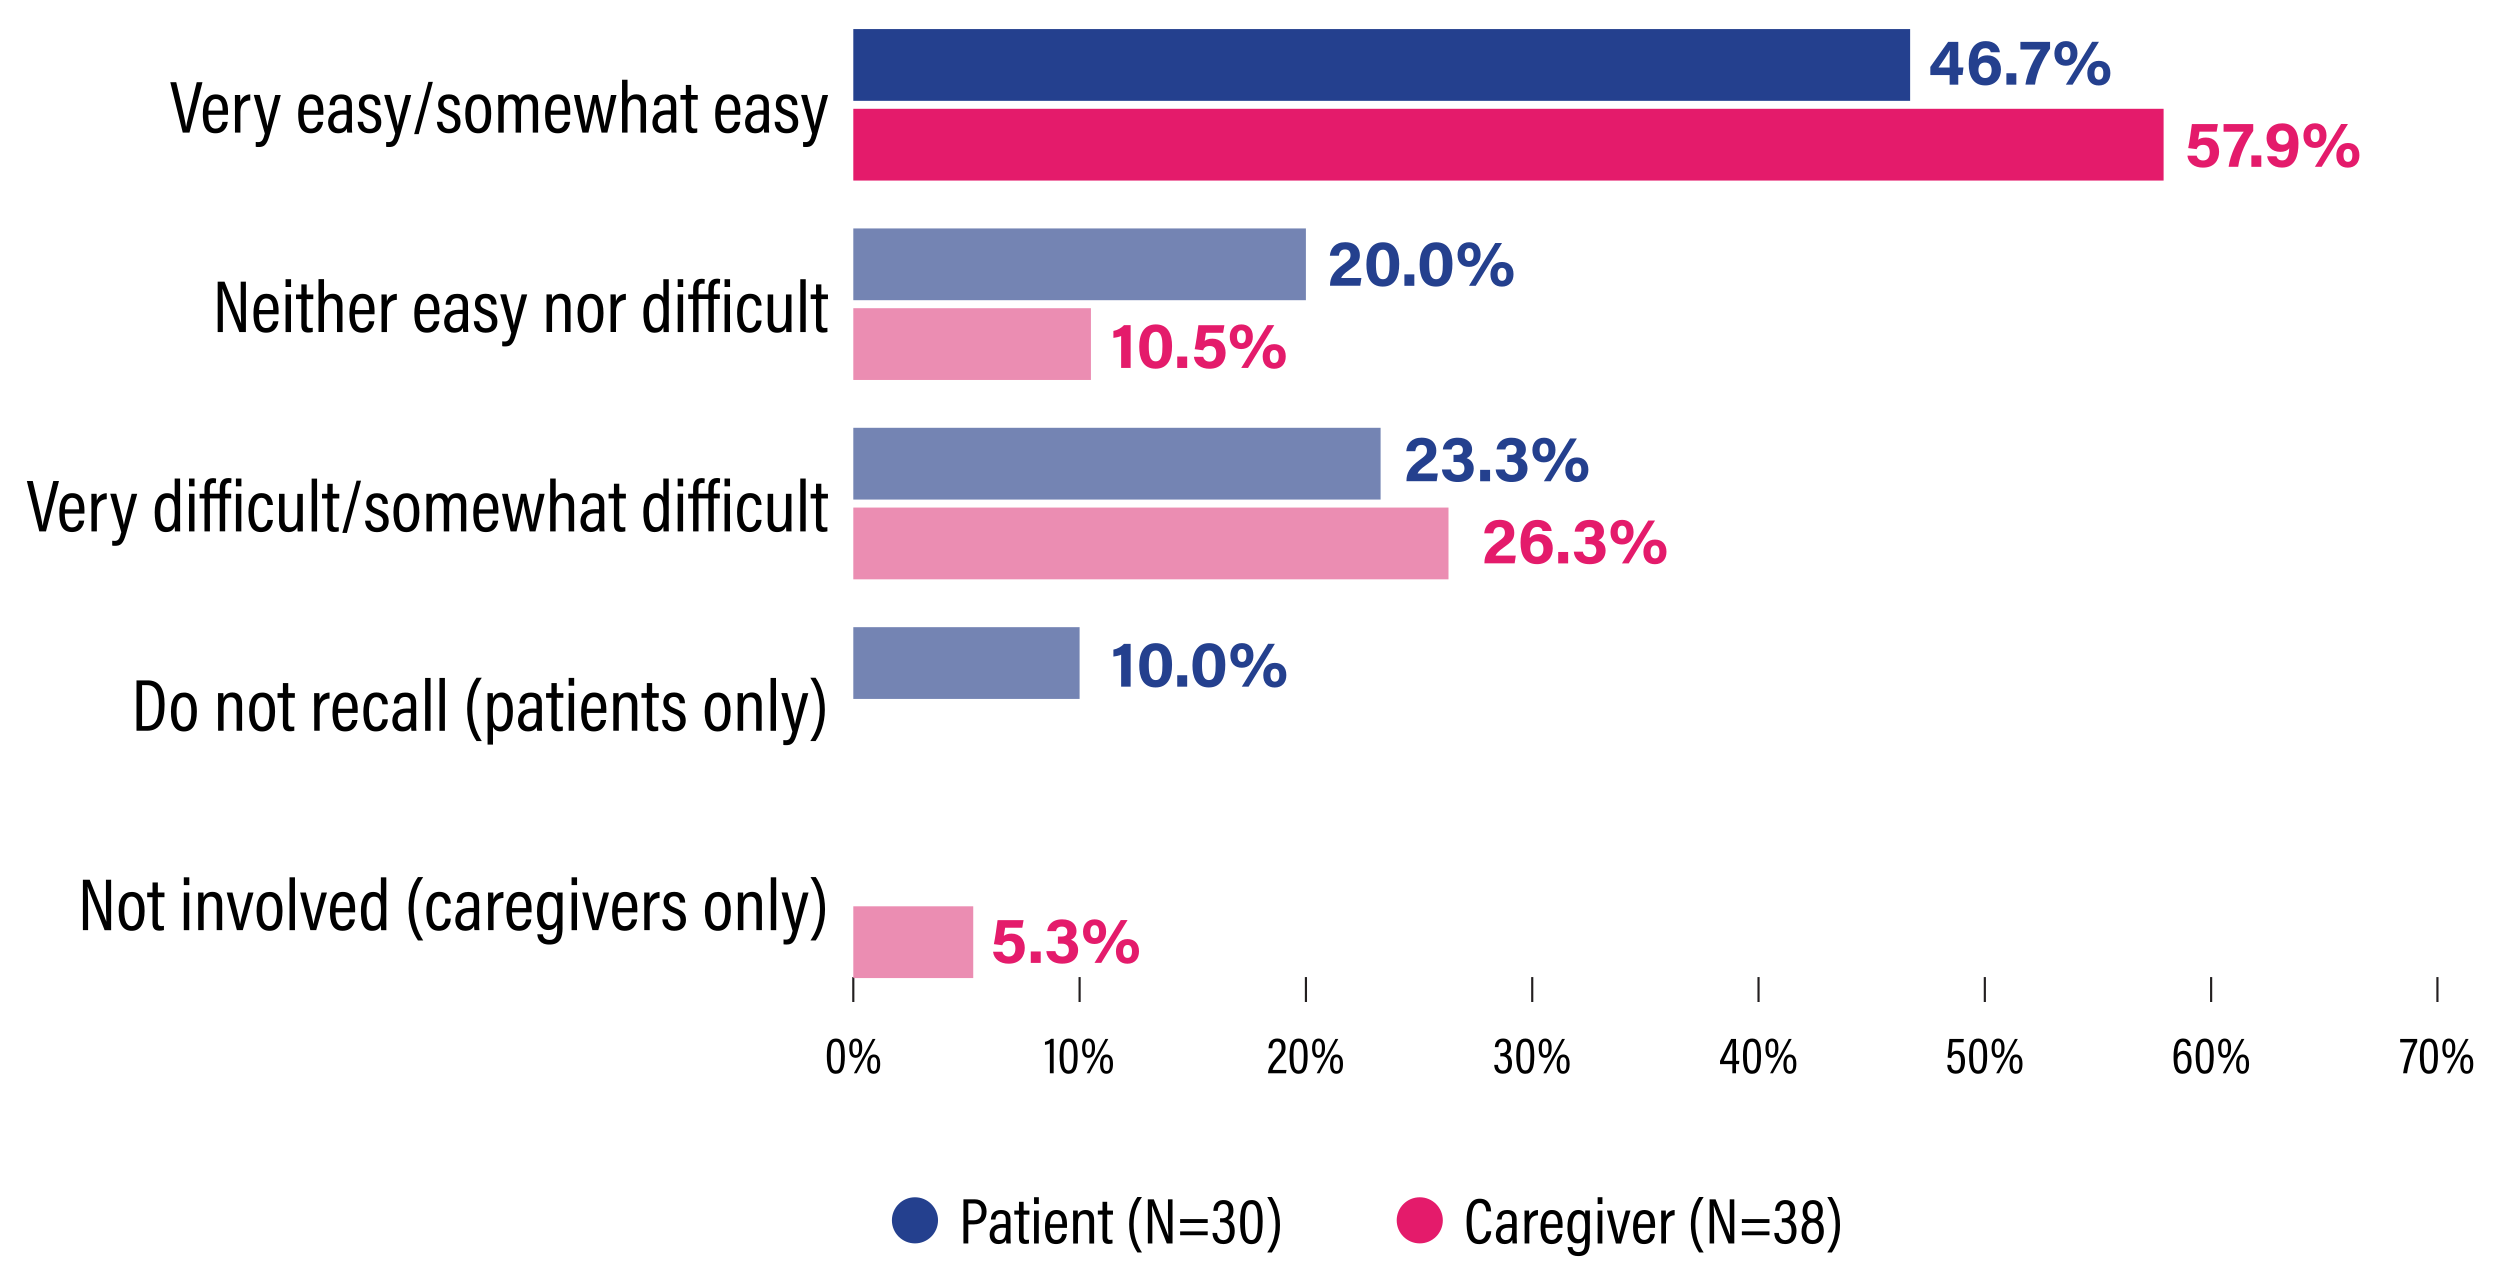<?xml version="1.0" encoding="UTF-8"?><svg id="uuid-2cd8ad09-ce08-4886-a3ff-9d5c849d82ad" xmlns="http://www.w3.org/2000/svg" xmlns:xlink="http://www.w3.org/1999/xlink" viewBox="0 0 750 382"><defs><clipPath id="uuid-dc6cce9d-2fc1-4a1b-a910-81f5780680e3"><rect x="255.99" y="212.08" width=".07" height="21.53" fill="none"/></clipPath><clipPath id="uuid-d4d6935b-2972-47ef-a0e2-37c3ca908f1f"><rect x="255.99" y="247.97" width=".07" height="21.53" fill="none"/></clipPath><clipPath id="uuid-c5fd26b4-9798-4b90-b12e-8cdb61d01223"><rect x="398.18" y="69.28" width="61.4" height="21.65" fill="none"/></clipPath><clipPath id="uuid-19b50957-c131-4c1b-baab-bc39cb3d497b"><rect x="398.19" y="69.28" width="61.4" height="21.65" fill="none"/></clipPath><clipPath id="uuid-f544723d-8cdd-45d3-9029-6bce3f2401f8"><rect x="333.18" y="93.93" width="61.4" height="21.65" fill="none"/></clipPath><clipPath id="uuid-95b7f683-c19c-4805-acec-249976a6c146"><rect x="333.18" y="93.93" width="61.4" height="21.65" fill="none"/></clipPath><clipPath id="uuid-d20cf824-f624-4183-b951-2c52c52124f2"><rect x="421.12" y="127.92" width="61.39" height="21.65" fill="none"/></clipPath><clipPath id="uuid-7d8457ce-e30c-49fd-b21e-6db15e85d7a8"><rect x="421.12" y="127.92" width="61.4" height="21.65" fill="none"/></clipPath><clipPath id="uuid-e0446b42-976a-42d6-a3ab-e69167ff7108"><rect x="444.51" y="152.56" width="61.4" height="21.65" fill="none"/></clipPath><clipPath id="uuid-b806d7be-5ba0-449d-bc0f-7835bbc74417"><rect x="444.51" y="152.56" width="61.4" height="21.65" fill="none"/></clipPath><clipPath id="uuid-972860ba-503e-4b0c-9a5e-2d0199d34569"><rect x="333.18" y="189.54" width="61.4" height="21.65" fill="none"/></clipPath><clipPath id="uuid-92359613-919d-4231-893b-35a4f220d72b"><rect x="333.18" y="189.54" width="61.4" height="21.65" fill="none"/></clipPath><clipPath id="uuid-a0449041-006a-4cfc-9e61-cb82d1a777f9"><rect x="297.08" y="272.41" width="61.39" height="21.65" fill="none"/></clipPath><clipPath id="uuid-dbac98bb-d468-4ee8-9d75-8bfde4cf7756"><rect x="297.08" y="272.41" width="61.4" height="21.65" fill="none"/></clipPath></defs><g><path d="M253.46,316.72c0,3.76-.72,5.42-2.7,5.42s-2.72-1.83-2.72-5.43c0-3.92,1.01-5.15,2.76-5.15,1.86,0,2.65,1.45,2.65,5.17Zm-4.25-.05c0,2.95,.3,4.48,1.55,4.48s1.55-1.45,1.55-4.45-.37-4.17-1.53-4.17-1.56,1.05-1.56,4.14Z"/><path d="M258.67,314.38c0,1.83-.58,2.95-1.97,2.97-1.34,0-1.92-1.05-1.92-2.92s.75-2.87,1.95-2.87,1.94,.84,1.94,2.83Zm-2.95,.03c0,1.5,.33,2.11,1.01,2.11s1-.62,1-2.12c0-1.34-.27-2.01-1.01-2.01-.66,0-1,.56-1,2.03Zm.44,7.57l5.62-10.3h.87l-5.62,10.3h-.87Zm7.9-2.81c0,1.83-.58,2.95-1.95,2.97-1.36,0-1.94-1.03-1.94-2.93s.75-2.87,1.95-2.87,1.94,.87,1.94,2.84Zm-2.95,.03c0,1.48,.33,2.11,1.01,2.11s1.01-.62,1.01-2.12c0-1.33-.28-2.03-1.01-2.03-.67,0-1.01,.64-1.01,2.04Z"/></g><g><path d="M314.96,321.98v-8.94c-.31,.19-1.09,.41-1.47,.44v-.92c.73-.16,1.5-.58,1.83-.92h.78v10.35h-1.14Z"/><path d="M323.3,316.72c0,3.76-.72,5.42-2.7,5.42s-2.72-1.83-2.72-5.43c0-3.92,1.01-5.15,2.76-5.15,1.86,0,2.65,1.45,2.65,5.17Zm-4.25-.05c0,2.95,.3,4.48,1.55,4.48s1.55-1.45,1.55-4.45-.37-4.17-1.53-4.17-1.56,1.05-1.56,4.14Z"/><path d="M328.51,314.38c0,1.83-.58,2.95-1.97,2.97-1.34,0-1.92-1.05-1.92-2.92s.75-2.87,1.95-2.87,1.94,.84,1.94,2.83Zm-2.95,.03c0,1.5,.33,2.11,1.01,2.11s1-.62,1-2.12c0-1.34-.27-2.01-1.01-2.01-.66,0-1,.56-1,2.03Zm.44,7.57l5.62-10.3h.87l-5.62,10.3h-.87Zm7.9-2.81c0,1.83-.58,2.95-1.95,2.97-1.36,0-1.94-1.03-1.94-2.93s.75-2.87,1.95-2.87,1.94,.87,1.94,2.84Zm-2.95,.03c0,1.48,.33,2.11,1.01,2.11s1.01-.62,1.01-2.12c0-1.33-.28-2.03-1.01-2.03-.67,0-1.01,.64-1.01,2.04Z"/></g><g><path d="M380.42,321.98v-.08c.02-1.28,.73-2.68,2.34-4.45,1.31-1.45,1.72-1.98,1.72-3.17,0-.92-.27-1.78-1.34-1.78-.98,0-1.4,.77-1.45,1.98h-1.12c.02-1.5,.72-2.93,2.59-2.93s2.5,1.23,2.5,2.75c0,1.4-.47,2.11-1.84,3.56-1.23,1.33-1.87,2.39-2.06,3.11h4.2l-.17,1.01h-5.35Z"/><path d="M392.29,316.72c0,3.76-.72,5.42-2.7,5.42s-2.72-1.83-2.72-5.43c0-3.92,1.01-5.15,2.76-5.15,1.86,0,2.65,1.45,2.65,5.17Zm-4.25-.05c0,2.95,.3,4.48,1.55,4.48s1.54-1.45,1.54-4.45-.37-4.17-1.53-4.17-1.56,1.05-1.56,4.14Z"/><path d="M397.51,314.38c0,1.83-.58,2.95-1.97,2.97-1.34,0-1.92-1.05-1.92-2.92s.75-2.87,1.95-2.87,1.94,.84,1.94,2.83Zm-2.95,.03c0,1.5,.33,2.11,1.01,2.11s1-.62,1-2.12c0-1.34-.27-2.01-1.01-2.01-.66,0-1,.56-1,2.03Zm.44,7.57l5.62-10.3h.87l-5.62,10.3h-.87Zm7.9-2.81c0,1.83-.58,2.95-1.95,2.97-1.36,0-1.94-1.03-1.94-2.93s.75-2.87,1.95-2.87,1.94,.87,1.94,2.84Zm-2.95,.03c0,1.48,.33,2.11,1.01,2.11s1.01-.62,1.01-2.12c0-1.33-.28-2.03-1.01-2.03-.67,0-1.01,.64-1.01,2.04Z"/></g><g><path d="M448.46,314.14c.02-1.08,.52-2.59,2.47-2.59,1.72,0,2.36,1.12,2.36,2.56,0,1.31-.58,1.97-1.25,2.22v.02c.91,.31,1.56,1.05,1.56,2.62s-.62,3.15-2.75,3.15c-1.9,0-2.54-1.31-2.59-2.67h1.11c.03,.81,.42,1.72,1.51,1.72,1.25,0,1.54-1.11,1.54-2.17,0-1.67-.75-2.11-1.9-2.11h-.44v-.97h.44c1,0,1.61-.41,1.61-1.75,0-.97-.3-1.67-1.26-1.67-1.19,0-1.31,1.17-1.34,1.64h-1.06Z"/><path d="M460.29,316.72c0,3.76-.72,5.42-2.7,5.42s-2.72-1.83-2.72-5.43c0-3.92,1.01-5.15,2.76-5.15,1.86,0,2.65,1.45,2.65,5.17Zm-4.25-.05c0,2.95,.3,4.48,1.55,4.48s1.54-1.45,1.54-4.45-.38-4.17-1.53-4.17-1.56,1.05-1.56,4.14Z"/><path d="M465.5,314.38c0,1.83-.58,2.95-1.97,2.97-1.34,0-1.92-1.05-1.92-2.92s.75-2.87,1.95-2.87,1.94,.84,1.94,2.83Zm-2.95,.03c0,1.5,.33,2.11,1.01,2.11s1-.62,1-2.12c0-1.34-.26-2.01-1.01-2.01-.66,0-1,.56-1,2.03Zm.44,7.57l5.62-10.3h.88l-5.62,10.3h-.87Zm7.9-2.81c0,1.83-.58,2.95-1.95,2.97-1.36,0-1.94-1.03-1.94-2.93s.75-2.87,1.95-2.87,1.94,.87,1.94,2.84Zm-2.95,.03c0,1.48,.33,2.11,1.01,2.11s1.01-.62,1.01-2.12c0-1.33-.28-2.03-1.01-2.03-.67,0-1.01,.64-1.01,2.04Z"/></g><g><path d="M519.71,321.98v-2.73h-3.7v-.97l3.32-6.6h1.47v6.59h1.01l-.12,.98h-.89v2.73h-1.09Zm0-6.56c0-.92,0-1.95,.05-2.73-.47,1.22-1.83,3.95-2.62,5.57h2.58v-2.84Z"/><path d="M528.31,316.72c0,3.76-.72,5.42-2.7,5.42s-2.72-1.83-2.72-5.43c0-3.92,1.01-5.15,2.76-5.15,1.86,0,2.65,1.45,2.65,5.17Zm-4.25-.05c0,2.95,.3,4.48,1.55,4.48s1.54-1.45,1.54-4.45-.38-4.17-1.53-4.17-1.56,1.05-1.56,4.14Z"/><path d="M533.52,314.38c0,1.83-.58,2.95-1.97,2.97-1.34,0-1.92-1.05-1.92-2.92s.75-2.87,1.95-2.87,1.94,.84,1.94,2.83Zm-2.95,.03c0,1.5,.33,2.11,1.01,2.11s1-.62,1-2.12c0-1.34-.26-2.01-1.01-2.01-.66,0-1,.56-1,2.03Zm.44,7.57l5.62-10.3h.88l-5.62,10.3h-.87Zm7.9-2.81c0,1.83-.58,2.95-1.95,2.97-1.36,0-1.94-1.03-1.94-2.93s.75-2.87,1.95-2.87,1.94,.87,1.94,2.84Zm-2.95,.03c0,1.48,.33,2.11,1.01,2.11s1.01-.62,1.01-2.12c0-1.33-.28-2.03-1.01-2.03-.67,0-1.01,.64-1.01,2.04Z"/></g><g><path d="M589.03,312.68h-3.25c-.06,.98-.23,2.69-.3,3.25,.3-.41,.8-.72,1.64-.72,1.66,0,2.39,1.34,2.39,3.2,0,2-.64,3.71-2.75,3.71-1.92,0-2.53-1.3-2.59-2.67h1.14c.06,.7,.28,1.7,1.48,1.7s1.51-1.16,1.51-2.64c0-1.33-.31-2.34-1.44-2.34-.89,0-1.28,.55-1.51,1.28l-1.06-.19c.17-1.19,.42-4.06,.53-5.59h4.34l-.14,1Z"/><path d="M596.15,316.72c0,3.76-.72,5.42-2.7,5.42s-2.72-1.83-2.72-5.43c0-3.92,1.01-5.15,2.76-5.15,1.86,0,2.65,1.45,2.65,5.17Zm-4.25-.05c0,2.95,.3,4.48,1.55,4.48s1.54-1.45,1.54-4.45-.38-4.17-1.53-4.17-1.56,1.05-1.56,4.14Z"/><path d="M601.36,314.38c0,1.83-.58,2.95-1.97,2.97-1.34,0-1.92-1.05-1.92-2.92s.75-2.87,1.95-2.87,1.94,.84,1.94,2.83Zm-2.95,.03c0,1.5,.33,2.11,1.01,2.11s1-.62,1-2.12c0-1.34-.26-2.01-1.01-2.01-.66,0-1,.56-1,2.03Zm.44,7.57l5.62-10.3h.88l-5.62,10.3h-.87Zm7.9-2.81c0,1.83-.58,2.95-1.95,2.97-1.36,0-1.94-1.03-1.94-2.93s.75-2.87,1.95-2.87,1.94,.87,1.94,2.84Zm-2.95,.03c0,1.48,.33,2.11,1.01,2.11s1.01-.62,1.01-2.12c0-1.33-.28-2.03-1.01-2.03-.67,0-1.01,.64-1.01,2.04Z"/></g><g><path d="M656.17,313.82c-.03-.17-.11-1.31-1.25-1.31-1.59,0-1.64,2.47-1.69,3.81,.28-.53,.84-1.08,1.87-1.08,1.58,0,2.37,1.26,2.37,3.28,0,1.89-.69,3.62-2.7,3.62-2.23,0-2.7-2.11-2.7-5.06,0-3.34,.66-5.53,2.89-5.53,1.91,0,2.25,1.59,2.28,2.26h-1.08Zm.16,4.79c0-1.5-.41-2.39-1.48-2.39-1.17,0-1.61,.97-1.61,1.95,0,1.39,.3,3.01,1.56,3.01,.95,0,1.53-.84,1.53-2.58Z"/><path d="M664.12,316.72c0,3.76-.72,5.42-2.7,5.42s-2.72-1.83-2.72-5.43c0-3.92,1.01-5.15,2.76-5.15,1.86,0,2.65,1.45,2.65,5.17Zm-4.25-.05c0,2.95,.3,4.48,1.55,4.48s1.54-1.45,1.54-4.45-.38-4.17-1.53-4.17-1.56,1.05-1.56,4.14Z"/><path d="M669.33,314.38c0,1.83-.58,2.95-1.97,2.97-1.34,0-1.92-1.05-1.92-2.92s.75-2.87,1.95-2.87,1.94,.84,1.94,2.83Zm-2.95,.03c0,1.5,.33,2.11,1.01,2.11s1-.62,1-2.12c0-1.34-.26-2.01-1.01-2.01-.66,0-1,.56-1,2.03Zm.44,7.57l5.62-10.3h.88l-5.62,10.3h-.87Zm7.9-2.81c0,1.83-.58,2.95-1.95,2.97-1.36,0-1.94-1.03-1.94-2.93s.75-2.87,1.95-2.87,1.94,.87,1.94,2.84Zm-2.95,.03c0,1.48,.33,2.11,1.01,2.11s1.01-.62,1.01-2.12c0-1.33-.28-2.03-1.01-2.03-.67,0-1.01,.64-1.01,2.04Z"/></g><g><path d="M725.16,311.68v.92c-1.37,2.45-2.54,5.99-3.03,9.38h-1.2c.44-3.25,1.83-7.15,3.08-9.27h-3.96v-1.03h5.12Z"/><path d="M731.38,316.72c0,3.76-.72,5.42-2.7,5.42s-2.72-1.83-2.72-5.43c0-3.92,1.01-5.15,2.76-5.15,1.86,0,2.65,1.45,2.65,5.17Zm-4.25-.05c0,2.95,.3,4.48,1.55,4.48s1.54-1.45,1.54-4.45-.38-4.17-1.53-4.17-1.56,1.05-1.56,4.14Z"/><path d="M736.59,314.38c0,1.83-.58,2.95-1.97,2.97-1.34,0-1.92-1.05-1.92-2.92s.75-2.87,1.95-2.87,1.94,.84,1.94,2.83Zm-2.95,.03c0,1.5,.33,2.11,1.01,2.11s1-.62,1-2.12c0-1.34-.26-2.01-1.01-2.01-.66,0-1,.56-1,2.03Zm.44,7.57l5.62-10.3h.88l-5.62,10.3h-.87Zm7.9-2.81c0,1.83-.58,2.95-1.95,2.97-1.36,0-1.94-1.03-1.94-2.93s.75-2.87,1.95-2.87,1.94,.87,1.94,2.84Zm-2.95,.03c0,1.48,.33,2.11,1.01,2.11s1.01-.62,1.01-2.12c0-1.33-.28-2.03-1.01-2.03-.67,0-1.01,.64-1.01,2.04Z"/></g><line x1="255.99" y1="300.6" x2="255.99" y2="293.12" fill="none" stroke="#231f20" stroke-miterlimit="10" stroke-width=".65"/><line x1="323.88" y1="300.6" x2="323.88" y2="293.12" fill="none" stroke="#231f20" stroke-miterlimit="10" stroke-width=".65"/><line x1="391.78" y1="300.6" x2="391.78" y2="293.12" fill="none" stroke="#231f20" stroke-miterlimit="10" stroke-width=".65"/><line x1="459.67" y1="300.6" x2="459.67" y2="293.12" fill="none" stroke="#231f20" stroke-miterlimit="10" stroke-width=".65"/><line x1="527.56" y1="300.6" x2="527.56" y2="293.12" fill="none" stroke="#231f20" stroke-miterlimit="10" stroke-width=".65"/><line x1="595.45" y1="300.6" x2="595.45" y2="293.12" fill="none" stroke="#231f20" stroke-miterlimit="10" stroke-width=".65"/><line x1="663.34" y1="300.6" x2="663.34" y2="293.12" fill="none" stroke="#231f20" stroke-miterlimit="10" stroke-width=".65"/><line x1="731.23" y1="300.6" x2="731.23" y2="293.12" fill="none" stroke="#231f20" stroke-miterlimit="10" stroke-width=".65"/><rect x="255.99" y="32.64" width="393.09" height="21.53" fill="#e41b6b"/><rect x="255.99" y="92.46" width="71.29" height="21.53" fill="#eb8db2"/><rect x="255.99" y="92.46" width="71.29" height="21.53" fill="none"/><rect x="255.99" y="152.27" width="178.56" height="21.53" fill="#eb8db2"/><rect x="255.99" y="152.27" width="178.56" height="21.53" fill="none"/><rect x="255.99" y="271.89" width="35.98" height="21.53" fill="#eb8db2"/><rect x="255.99" y="271.89" width="35.98" height="21.53" fill="none"/><rect x="1" y="1" width="748" height="380.81" fill="none"/><rect x="255.99" y="8.72" width="317.05" height="21.53" fill="#24408e"/><rect x="255.99" y="68.53" width="135.78" height="21.53" fill="#7484b3"/><rect x="255.99" y="68.53" width="135.78" height="21.53" fill="none"/><rect x="255.99" y="128.34" width="158.19" height="21.53" fill="#7484b3"/><rect x="255.99" y="128.34" width="158.19" height="21.53" fill="none"/><rect x="255.99" y="188.15" width="67.89" height="21.53" fill="#7484b3"/><rect x="255.99" y="188.15" width="67.89" height="21.53" fill="none"/><rect x="1" y="1" width="748" height="380.81" fill="none"/><g><path d="M24.87,279.05v-15.13h2.05c4.19,10.47,4.77,11.9,4.97,12.54h.02c-.11-2.03-.13-4.3-.13-6.77v-5.77h1.56v15.13h-1.96c-4.34-11-4.88-12.39-5.06-12.99h-.02c.11,1.89,.13,4.37,.13,7.08v5.9h-1.56Z"/><path d="M43.38,273.28c0,3.96-1.34,5.97-3.88,5.97s-3.9-1.94-3.9-5.95,1.54-5.72,3.97-5.72,3.81,1.89,3.81,5.7Zm-6.1,.04c0,3.05,.76,4.52,2.23,4.52s2.21-1.49,2.21-4.54c0-2.9-.71-4.32-2.21-4.32s-2.23,1.27-2.23,4.34Z"/><path d="M44.16,267.75h1.6v-3.01h1.6v3.01h1.98v1.4h-1.98v7.4c0,.78,.18,1.27,1.02,1.27,.27,0,.6-.02,.8-.07v1.27c-.38,.13-.96,.18-1.34,.18-1.31,0-2.09-.54-2.09-2.32v-7.73h-1.6v-1.4Z"/><path d="M55.14,265.53v-2.34h1.65v2.34h-1.65Zm0,2.23h1.63v11.29h-1.63v-11.29Z"/><path d="M59.46,271.25c0-2.32-.02-2.99-.02-3.5h1.58c.02,.27,.07,.71,.07,1.47,.36-.87,1.14-1.67,2.67-1.67,1.63,0,2.9,.94,2.9,3.45v8.04h-1.65v-7.73c0-1.38-.45-2.32-1.74-2.32-1.51,0-2.16,1-2.16,3.32v6.73h-1.65v-7.8Z"/><path d="M69.73,267.75c.94,3.65,2.05,8.06,2.27,9.47h.02c.16-1.25,1.85-7.17,2.41-9.47h1.63l-3.23,11.29h-1.76l-3.07-11.29h1.74Z"/><path d="M84.75,273.28c0,3.96-1.34,5.97-3.88,5.97s-3.9-1.94-3.9-5.95,1.54-5.72,3.97-5.72,3.81,1.89,3.81,5.7Zm-6.1,.04c0,3.05,.76,4.52,2.23,4.52s2.21-1.49,2.21-4.54c0-2.9-.71-4.32-2.21-4.32s-2.23,1.27-2.23,4.34Z"/><path d="M86.86,279.05v-15.86h1.63v15.86h-1.63Z"/><path d="M91.76,267.75c.94,3.65,2.05,8.06,2.27,9.47h.02c.16-1.25,1.85-7.17,2.41-9.47h1.63l-3.23,11.29h-1.76l-3.07-11.29h1.74Z"/><path d="M100.65,273.7c0,2.21,.38,4.14,2.16,4.14s2-1.67,2.05-2.03h1.6c-.02,.31-.33,3.43-3.68,3.43s-3.79-3.03-3.79-5.86c0-3.56,1.23-5.81,3.88-5.81,2.98,0,3.68,2.43,3.68,5.26,0,.22,0,.6-.02,.87h-5.88Zm4.28-1.27c0-1.96-.42-3.48-2.05-3.48-2.07,0-2.18,2.7-2.21,3.48h4.25Z"/><path d="M115.89,263.19v12.96c0,1.09,0,2.23,.02,2.9h-1.58c-.02-.29-.07-1.02-.07-1.51-.33,.98-1.07,1.71-2.65,1.71-2.34,0-3.34-2-3.34-5.97,0-3.61,1.31-5.7,3.7-5.7,1.47,0,2.03,.62,2.29,1.16v-5.55h1.63Zm-3.83,14.61c1.76,0,2.23-1.49,2.23-4.57,0-3.3-.47-4.23-2.09-4.23-1.34,0-2.25,1.18-2.25,4.3s.73,4.5,2.12,4.5Z"/><path d="M126.96,263.12c-1.52,2.25-2.85,5.15-2.85,9.36,0,3.88,1.05,6.86,2.85,9.65h-1.58c-1.38-2-2.81-5.26-2.81-9.67s1.51-7.44,2.81-9.33h1.58Z"/><path d="M135.25,275.59c-.04,.6-.29,3.65-3.61,3.65-2.94,0-3.74-2.61-3.74-5.88s1.02-5.81,3.9-5.81c3.27,0,3.43,3.03,3.45,3.56h-1.67c-.02-.45-.18-2.16-1.78-2.16s-2.23,1.78-2.23,4.39c0,2.81,.62,4.5,2.14,4.5,1.63,0,1.83-1.65,1.92-2.25h1.63Z"/><path d="M143.73,277.04c0,.71,.04,1.65,.09,2h-1.49c-.07-.25-.11-.85-.11-1.29-.42,.94-1.27,1.49-2.67,1.49-2.18,0-2.96-1.69-2.96-3.27,0-2.05,1.4-3.61,4.37-3.61,.53,0,.85,0,1.18,.04v-1.51c0-.87-.18-2-1.69-2-1.67,0-1.78,1.2-1.85,1.96h-1.56c.04-1.63,.8-3.27,3.45-3.27,2.18,0,3.25,1.05,3.25,3.14v6.33Zm-1.58-3.34c-.27-.04-.58-.07-1.11-.07-2,0-2.83,.96-2.83,2.23,0,1.05,.56,2,1.76,2,1.65,0,2.18-1.18,2.18-3.56v-.6Z"/><path d="M146.43,271.61c0-1.8,0-3.05-.02-3.85h1.56c.02,.29,.07,.82,.07,2,.47-1.36,1.56-2.16,2.99-2.18v1.8c-1.94,.07-2.96,1.29-2.96,3.36v6.3h-1.63v-7.44Z"/><path d="M153.58,273.7c0,2.21,.38,4.14,2.16,4.14s2-1.67,2.05-2.03h1.6c-.02,.31-.33,3.43-3.68,3.43s-3.79-3.03-3.79-5.86c0-3.56,1.23-5.81,3.88-5.81,2.98,0,3.68,2.43,3.68,5.26,0,.22,0,.6-.02,.87h-5.88Zm4.28-1.27c0-1.96-.42-3.48-2.05-3.48-2.07,0-2.18,2.7-2.21,3.48h4.25Z"/><path d="M168.77,278.33c0,2.96-.71,5.04-3.97,5.04-2.92,0-3.54-1.89-3.61-3.1h1.65c.04,.6,.42,1.71,2.03,1.71,1.89,0,2.27-1.38,2.27-3.65v-1.05c-.4,1.16-1.36,1.74-2.63,1.74-2.27,0-3.41-1.94-3.41-5.5,0-4.05,1.52-5.95,3.65-5.95,1.54,0,2.18,.73,2.38,1.47,0-.51,.07-1.07,.09-1.29h1.56c-.02,.58-.02,1.74-.02,3.25v7.33Zm-3.81-.76c1.74,0,2.23-1.71,2.23-4.34s-.38-4.23-2.09-4.23c-1.49,0-2.29,1.56-2.29,4.5,0,2.74,.76,4.08,2.16,4.08Z"/><path d="M171.47,265.53v-2.34h1.65v2.34h-1.65Zm0,2.23h1.63v11.29h-1.63v-11.29Z"/><path d="M176.39,267.75c.94,3.65,2.05,8.06,2.27,9.47h.02c.16-1.25,1.85-7.17,2.41-9.47h1.63l-3.23,11.29h-1.76l-3.07-11.29h1.74Z"/><path d="M185.3,273.7c0,2.21,.38,4.14,2.16,4.14s2-1.67,2.05-2.03h1.6c-.02,.31-.33,3.43-3.68,3.43s-3.79-3.03-3.79-5.86c0-3.56,1.23-5.81,3.88-5.81,2.98,0,3.68,2.43,3.68,5.26,0,.22,0,.6-.02,.87h-5.88Zm4.28-1.27c0-1.96-.42-3.48-2.05-3.48-2.07,0-2.18,2.7-2.21,3.48h4.25Z"/><path d="M193.28,271.61c0-1.8,0-3.05-.02-3.85h1.56c.02,.29,.07,.82,.07,2,.47-1.36,1.56-2.16,2.98-2.18v1.8c-1.94,.07-2.96,1.29-2.96,3.36v6.3h-1.63v-7.44Z"/><path d="M200.34,275.79c.07,1.2,.69,2.12,1.98,2.12s1.83-.74,1.83-1.78c0-1.16-.58-1.69-2.07-2.27-2.34-.89-3.01-1.74-3.01-3.32s.94-2.99,3.23-2.99c2.52,0,3.25,1.71,3.25,3.23h-1.58c-.04-.56-.16-1.89-1.72-1.89-1.07,0-1.56,.67-1.56,1.56s.4,1.34,1.96,1.96c2.18,.82,3.14,1.63,3.14,3.56,0,2.07-1.29,3.27-3.54,3.27s-3.5-1.4-3.54-3.45h1.63Z"/><path d="M219.25,273.28c0,3.96-1.34,5.97-3.88,5.97s-3.9-1.94-3.9-5.95,1.54-5.72,3.97-5.72,3.81,1.89,3.81,5.7Zm-6.1,.04c0,3.05,.76,4.52,2.23,4.52s2.21-1.49,2.21-4.54c0-2.9-.71-4.32-2.21-4.32s-2.23,1.27-2.23,4.34Z"/><path d="M221.37,271.25c0-2.32-.02-2.99-.02-3.5h1.58c.02,.27,.07,.71,.07,1.47,.36-.87,1.14-1.67,2.67-1.67,1.63,0,2.9,.94,2.9,3.45v8.04h-1.65v-7.73c0-1.38-.45-2.32-1.74-2.32-1.51,0-2.16,1-2.16,3.32v6.73h-1.65v-7.8Z"/><path d="M231.23,279.05v-15.86h1.63v15.86h-1.63Z"/><path d="M236.27,267.75c1.2,4.72,2.14,8.11,2.29,9.31h.02c.22-1.29,1.25-5.17,2.32-9.31h1.67l-3.3,11.87c-.91,3.3-1.78,3.74-3.39,3.74-.25,0-.6-.02-.82-.07v-1.45c.16,.02,.51,.04,.76,.04,1.18,0,1.51-.8,1.96-2.61l-3.32-11.54h1.8Z"/><path d="M243.15,282.12c1.51-2.25,2.85-5.17,2.85-9.38,0-3.85-1.07-6.86-2.85-9.62h1.58c1.38,1.98,2.78,5.24,2.78,9.65s-1.49,7.44-2.78,9.36h-1.58Z"/></g><g><path d="M40.95,204.11h3.36c3.5,0,5.06,2.43,5.06,7.17,0,5.12-1.4,7.95-5.3,7.95h-3.12v-15.13Zm1.67,13.7h1.38c2.78,0,3.65-2.18,3.65-6.48,0-4.01-1.02-5.79-3.63-5.79h-1.4v12.28Z"/><path d="M59.06,213.47c0,3.96-1.34,5.97-3.88,5.97s-3.9-1.94-3.9-5.95,1.54-5.72,3.97-5.72,3.81,1.89,3.81,5.7Zm-6.1,.04c0,3.05,.76,4.52,2.23,4.52s2.21-1.49,2.21-4.54c0-2.9-.71-4.32-2.21-4.32s-2.23,1.27-2.23,4.34Z"/><path d="M65.43,211.44c0-2.32-.02-2.99-.02-3.5h1.58c.02,.27,.07,.71,.07,1.47,.36-.87,1.14-1.67,2.67-1.67,1.63,0,2.9,.94,2.9,3.45v8.04h-1.65v-7.73c0-1.38-.45-2.32-1.74-2.32-1.51,0-2.16,1-2.16,3.32v6.73h-1.65v-7.8Z"/><path d="M82.52,213.47c0,3.96-1.34,5.97-3.88,5.97s-3.9-1.94-3.9-5.95,1.54-5.72,3.97-5.72,3.81,1.89,3.81,5.7Zm-6.1,.04c0,3.05,.76,4.52,2.23,4.52s2.21-1.49,2.21-4.54c0-2.9-.71-4.32-2.21-4.32s-2.23,1.27-2.23,4.34Z"/><path d="M83.27,207.94h1.6v-3.01h1.6v3.01h1.98v1.4h-1.98v7.4c0,.78,.18,1.27,1.02,1.27,.27,0,.6-.02,.8-.07v1.27c-.38,.13-.96,.18-1.34,.18-1.31,0-2.09-.54-2.09-2.32v-7.73h-1.6v-1.4Z"/><path d="M94.26,211.79c0-1.8,0-3.05-.02-3.85h1.56c.02,.29,.07,.82,.07,2,.47-1.36,1.56-2.16,2.99-2.18v1.8c-1.94,.07-2.96,1.29-2.96,3.36v6.3h-1.63v-7.44Z"/><path d="M101.41,213.89c0,2.21,.38,4.14,2.16,4.14s2-1.67,2.05-2.03h1.6c-.02,.31-.33,3.43-3.68,3.43s-3.79-3.03-3.79-5.86c0-3.56,1.23-5.81,3.88-5.81,2.98,0,3.68,2.43,3.68,5.26,0,.22,0,.6-.02,.87h-5.88Zm4.28-1.27c0-1.96-.42-3.48-2.05-3.48-2.07,0-2.18,2.7-2.21,3.48h4.25Z"/><path d="M116.36,215.78c-.04,.6-.29,3.65-3.61,3.65-2.94,0-3.74-2.61-3.74-5.88s1.02-5.81,3.9-5.81c3.27,0,3.43,3.03,3.45,3.56h-1.67c-.02-.45-.18-2.16-1.78-2.16s-2.23,1.78-2.23,4.39c0,2.81,.62,4.5,2.14,4.5,1.63,0,1.83-1.65,1.92-2.25h1.63Z"/><path d="M124.84,217.23c0,.71,.04,1.65,.09,2h-1.49c-.07-.25-.11-.85-.11-1.29-.42,.94-1.27,1.49-2.67,1.49-2.18,0-2.96-1.69-2.96-3.27,0-2.05,1.4-3.61,4.37-3.61,.53,0,.85,0,1.18,.04v-1.51c0-.87-.18-2-1.69-2-1.67,0-1.78,1.2-1.85,1.96h-1.56c.04-1.63,.8-3.27,3.45-3.27,2.18,0,3.25,1.05,3.25,3.14v6.33Zm-1.58-3.34c-.27-.04-.58-.07-1.11-.07-2,0-2.83,.96-2.83,2.23,0,1.05,.56,2,1.76,2,1.65,0,2.18-1.18,2.18-3.56v-.6Z"/><path d="M127.54,219.24v-15.86h1.63v15.86h-1.63Z"/><path d="M131.84,219.24v-15.86h1.63v15.86h-1.63Z"/><path d="M144.54,203.31c-1.52,2.25-2.85,5.15-2.85,9.36,0,3.88,1.05,6.86,2.85,9.65h-1.58c-1.38-2-2.81-5.26-2.81-9.67s1.51-7.44,2.81-9.33h1.58Z"/><path d="M146.27,223.38v-12.14c0-1.54,0-2.58-.02-3.3h1.58c.02,.2,.07,.96,.07,1.51,.38-.98,1.18-1.69,2.67-1.69,2.14,0,3.3,1.89,3.3,5.66,0,4.08-1.4,6.01-3.61,6.01-1.36,0-2.03-.65-2.36-1.36v5.3h-1.63Zm3.81-14.19c-1.76,0-2.23,1.67-2.23,4.34s.25,4.48,2.12,4.48c1.49,0,2.25-1.74,2.25-4.5s-.67-4.32-2.14-4.32Z"/><path d="M162.54,217.23c0,.71,.04,1.65,.09,2h-1.49c-.07-.25-.11-.85-.11-1.29-.42,.94-1.27,1.49-2.67,1.49-2.18,0-2.96-1.69-2.96-3.27,0-2.05,1.4-3.61,4.37-3.61,.53,0,.85,0,1.18,.04v-1.51c0-.87-.18-2-1.69-2-1.67,0-1.78,1.2-1.85,1.96h-1.56c.04-1.63,.8-3.27,3.45-3.27,2.18,0,3.25,1.05,3.25,3.14v6.33Zm-1.58-3.34c-.27-.04-.58-.07-1.11-.07-2,0-2.83,.96-2.83,2.23,0,1.05,.56,2,1.76,2,1.65,0,2.18-1.18,2.18-3.56v-.6Z"/><path d="M163.83,207.94h1.6v-3.01h1.6v3.01h1.98v1.4h-1.98v7.4c0,.78,.18,1.27,1.02,1.27,.27,0,.6-.02,.8-.07v1.27c-.38,.13-.96,.18-1.34,.18-1.31,0-2.09-.54-2.09-2.32v-7.73h-1.6v-1.4Z"/><path d="M170.6,205.71v-2.34h1.65v2.34h-1.65Zm0,2.23h1.63v11.29h-1.63v-11.29Z"/><path d="M176.01,213.89c0,2.21,.38,4.14,2.16,4.14s2-1.67,2.05-2.03h1.6c-.02,.31-.33,3.43-3.68,3.43s-3.79-3.03-3.79-5.86c0-3.56,1.23-5.81,3.88-5.81,2.98,0,3.68,2.43,3.68,5.26,0,.22,0,.6-.02,.87h-5.88Zm4.28-1.27c0-1.96-.42-3.48-2.05-3.48-2.07,0-2.18,2.7-2.21,3.48h4.25Z"/><path d="M183.99,211.44c0-2.32-.02-2.99-.02-3.5h1.58c.02,.27,.07,.71,.07,1.47,.36-.87,1.14-1.67,2.67-1.67,1.63,0,2.9,.94,2.9,3.45v8.04h-1.65v-7.73c0-1.38-.45-2.32-1.74-2.32-1.51,0-2.16,1-2.16,3.32v6.73h-1.65v-7.8Z"/><path d="M192.45,207.94h1.6v-3.01h1.6v3.01h1.98v1.4h-1.98v7.4c0,.78,.18,1.27,1.02,1.27,.27,0,.6-.02,.8-.07v1.27c-.38,.13-.96,.18-1.34,.18-1.31,0-2.09-.54-2.09-2.32v-7.73h-1.6v-1.4Z"/><path d="M200.27,215.98c.07,1.2,.69,2.12,1.98,2.12s1.83-.74,1.83-1.78c0-1.16-.58-1.69-2.07-2.27-2.34-.89-3.01-1.74-3.01-3.32s.94-2.99,3.23-2.99c2.52,0,3.25,1.71,3.25,3.23h-1.58c-.04-.56-.16-1.89-1.72-1.89-1.07,0-1.56,.67-1.56,1.56s.4,1.34,1.96,1.96c2.18,.82,3.14,1.63,3.14,3.56,0,2.07-1.29,3.27-3.54,3.27s-3.5-1.4-3.54-3.45h1.63Z"/><path d="M219.18,213.47c0,3.96-1.34,5.97-3.88,5.97s-3.9-1.94-3.9-5.95,1.54-5.72,3.97-5.72,3.81,1.89,3.81,5.7Zm-6.1,.04c0,3.05,.76,4.52,2.23,4.52s2.21-1.49,2.21-4.54c0-2.9-.71-4.32-2.21-4.32s-2.23,1.27-2.23,4.34Z"/><path d="M221.3,211.44c0-2.32-.02-2.99-.02-3.5h1.58c.02,.27,.07,.71,.07,1.47,.36-.87,1.14-1.67,2.67-1.67,1.63,0,2.9,.94,2.9,3.45v8.04h-1.65v-7.73c0-1.38-.45-2.32-1.74-2.32-1.51,0-2.16,1-2.16,3.32v6.73h-1.65v-7.8Z"/><path d="M231.17,219.24v-15.86h1.63v15.86h-1.63Z"/><path d="M236.2,207.94c1.2,4.72,2.14,8.11,2.29,9.31h.02c.22-1.29,1.25-5.17,2.32-9.31h1.67l-3.3,11.87c-.91,3.3-1.78,3.74-3.39,3.74-.25,0-.6-.02-.82-.07v-1.45c.16,.02,.51,.04,.76,.04,1.18,0,1.51-.8,1.96-2.61l-3.32-11.54h1.8Z"/><path d="M243.09,222.31c1.51-2.25,2.85-5.17,2.85-9.38,0-3.85-1.07-6.86-2.85-9.62h1.58c1.38,1.98,2.78,5.24,2.78,9.65s-1.49,7.44-2.78,9.36h-1.58Z"/></g><path d="M11.79,159.42l-3.74-15.12h1.78l1.67,7.17c.49,2.12,1.07,4.74,1.27,6.19h.04c.18-1.29,.91-4.05,1.43-6.19l1.74-7.17h1.71l-3.9,15.12h-2Zm7.66-5.34c0,2.2,.38,4.14,2.16,4.14s2-1.67,2.05-2.03h1.6c-.02,.31-.33,3.43-3.67,3.43s-3.79-3.03-3.79-5.86c0-3.56,1.22-5.81,3.87-5.81,2.98,0,3.67,2.43,3.67,5.26,0,.22,0,.6-.02,.87h-5.88Zm4.28-1.27c0-1.96-.42-3.47-2.05-3.47-2.07,0-2.18,2.69-2.2,3.47h4.25Zm3.7-.82c0-1.8,0-3.05-.02-3.85h1.56c.02,.29,.07,.82,.07,2,.47-1.36,1.56-2.16,2.98-2.18v1.8c-1.94,.07-2.96,1.29-2.96,3.36v6.3h-1.63v-7.44Zm7.44-3.85c1.2,4.72,2.14,8.11,2.29,9.31h.02c.22-1.29,1.25-5.17,2.32-9.31h1.67l-3.3,11.87c-.91,3.3-1.78,3.74-3.39,3.74-.24,0-.6-.02-.82-.07v-1.45c.16,.02,.51,.04,.76,.04,1.18,0,1.51-.8,1.96-2.61l-3.32-11.54h1.8Zm19.16-4.57v12.96c0,1.09,0,2.23,.02,2.9h-1.58c-.02-.29-.07-1.02-.07-1.51-.33,.98-1.07,1.71-2.65,1.71-2.34,0-3.34-2-3.34-5.97,0-3.61,1.31-5.7,3.7-5.7,1.47,0,2.03,.62,2.29,1.16v-5.55h1.63Zm-3.83,14.61c1.76,0,2.23-1.49,2.23-4.57,0-3.3-.47-4.23-2.09-4.23-1.34,0-2.25,1.18-2.25,4.3s.73,4.5,2.12,4.5Zm6.51-12.27v-2.34h1.65v2.34h-1.65Zm0,2.23h1.63v11.29h-1.63v-11.29Zm6.26,1.4v9.89h-1.63v-9.89h-1.47v-1.4h1.47v-1.58c0-1.65,.51-3.12,2.58-3.12,.29,0,.69,.07,.91,.13l-.07,1.4c-.2-.04-.4-.07-.67-.07-.94,0-1.14,.62-1.14,1.69v1.54h2.98v-1.51c0-1.65,.51-3.21,2.61-3.21,.29,0,.69,.04,.91,.13l-.09,1.4c-.2-.04-.45-.07-.65-.07-.91,0-1.16,.67-1.16,1.78v1.47h1.8v1.4h-1.8v9.89h-1.63v-9.89h-2.98Zm7.8-3.63v-2.34h1.65v2.34h-1.65Zm0,2.23h1.63v11.29h-1.63v-11.29Zm11.11,7.84c-.04,.6-.29,3.65-3.61,3.65-2.94,0-3.74-2.61-3.74-5.88s1.02-5.81,3.9-5.81c3.27,0,3.43,3.03,3.45,3.56h-1.67c-.02-.45-.18-2.16-1.78-2.16s-2.23,1.78-2.23,4.39c0,2.81,.62,4.5,2.14,4.5,1.63,0,1.83-1.65,1.92-2.25h1.63Zm8.96,.36c0,1.43,0,2.56,.02,3.1h-1.56c-.04-.33-.07-.78-.07-1.51-.42,1.14-1.36,1.71-2.69,1.71s-2.83-.53-2.83-3.36v-8.13h1.65v7.73c0,1.45,.4,2.32,1.69,2.32s2.14-.76,2.14-3.18v-6.86h1.65v8.2Zm2.65,3.1v-15.86h1.63v15.86h-1.63Zm3.12-11.29h1.6v-3.01h1.6v3.01h1.98v1.4h-1.98v7.39c0,.78,.18,1.27,1.02,1.27,.27,0,.6-.02,.8-.07v1.27c-.38,.13-.96,.18-1.34,.18-1.31,0-2.09-.53-2.09-2.32v-7.73h-1.6v-1.4Zm6.08,11.74l4.28-15.68h1.34l-4.25,15.68h-1.36Zm8.46-3.7c.07,1.2,.69,2.12,1.98,2.12s1.83-.73,1.83-1.78c0-1.16-.58-1.69-2.07-2.27-2.34-.89-3.01-1.74-3.01-3.32s.94-2.98,3.23-2.98c2.52,0,3.25,1.71,3.25,3.23h-1.58c-.04-.56-.16-1.89-1.71-1.89-1.07,0-1.56,.67-1.56,1.56s.4,1.34,1.96,1.96c2.18,.82,3.14,1.63,3.14,3.56,0,2.07-1.29,3.27-3.54,3.27s-3.5-1.4-3.54-3.45h1.63Zm14.66-2.52c0,3.96-1.34,5.97-3.88,5.97s-3.9-1.94-3.9-5.95,1.54-5.72,3.96-5.72,3.81,1.89,3.81,5.7Zm-6.1,.04c0,3.05,.76,4.52,2.23,4.52s2.2-1.49,2.2-4.54-.71-4.32-2.2-4.32-2.23,1.27-2.23,4.34Zm8.22-2.18c0-2,0-2.85-.02-3.39h1.58c.04,.33,.07,.91,.07,1.45,.45-.98,1.22-1.63,2.52-1.63,1.18,0,2,.49,2.34,1.67,.4-.91,1.27-1.67,2.74-1.67s2.72,.67,2.72,3.27v8.2h-1.6v-7.93c0-1.14-.33-2.12-1.6-2.12-1.43,0-1.92,1.29-1.92,2.81v7.24h-1.63v-7.88c0-1.38-.47-2.14-1.58-2.14-1.34,0-1.98,1.22-1.98,2.94v7.08h-1.63v-7.91Zm15.7,2.56c0,2.2,.38,4.14,2.16,4.14s2-1.67,2.05-2.03h1.6c-.02,.31-.33,3.43-3.67,3.43s-3.79-3.03-3.79-5.86c0-3.56,1.22-5.81,3.87-5.81,2.98,0,3.67,2.43,3.67,5.26,0,.22,0,.6-.02,.87h-5.88Zm4.28-1.27c0-1.96-.42-3.47-2.05-3.47-2.07,0-2.18,2.69-2.2,3.47h4.25Zm4.43-4.68c1.09,5.34,1.63,7.93,1.83,9.47h.02c.22-1.47,.69-3.23,2.09-9.47h1.56c1.31,5.92,1.83,8.2,1.98,9.42h.02c.18-1.22,.6-3.25,1.89-9.42h1.67l-2.76,11.29h-1.74c-.8-3.7-1.65-7.37-1.92-9.11h-.02c-.2,1.67-1.02,4.99-2,9.11h-1.78l-2.58-11.29h1.74Zm14.37-4.57v5.95c.38-.94,1.27-1.58,2.69-1.58,1.65,0,2.85,1.05,2.85,3.45v8.04h-1.65v-7.71c0-1.38-.4-2.34-1.78-2.34-1.56,0-2.12,1.29-2.12,3.25v6.79h-1.65v-15.86h1.65Zm14.57,13.85c0,.71,.04,1.65,.09,2h-1.49c-.07-.24-.11-.85-.11-1.29-.42,.94-1.27,1.49-2.67,1.49-2.18,0-2.96-1.69-2.96-3.27,0-2.05,1.4-3.61,4.37-3.61,.53,0,.85,0,1.18,.04v-1.51c0-.87-.18-2-1.69-2-1.67,0-1.78,1.2-1.85,1.96h-1.56c.04-1.63,.8-3.27,3.45-3.27,2.18,0,3.25,1.05,3.25,3.14v6.32Zm-1.58-3.34c-.27-.04-.58-.07-1.11-.07-2,0-2.83,.96-2.83,2.23,0,1.05,.56,2,1.76,2,1.65,0,2.18-1.18,2.18-3.56v-.6Zm2.88-5.95h1.6v-3.01h1.6v3.01h1.98v1.4h-1.98v7.39c0,.78,.18,1.27,1.02,1.27,.27,0,.6-.02,.8-.07v1.27c-.38,.13-.96,.18-1.34,.18-1.31,0-2.09-.53-2.09-2.32v-7.73h-1.6v-1.4Zm18.04-4.57v12.96c0,1.09,0,2.23,.02,2.9h-1.58c-.02-.29-.07-1.02-.07-1.51-.33,.98-1.07,1.71-2.65,1.71-2.34,0-3.34-2-3.34-5.97,0-3.61,1.31-5.7,3.7-5.7,1.47,0,2.03,.62,2.29,1.16v-5.55h1.63Zm-3.83,14.61c1.76,0,2.23-1.49,2.23-4.57,0-3.3-.47-4.23-2.09-4.23-1.34,0-2.25,1.18-2.25,4.3s.73,4.5,2.12,4.5Zm6.51-12.27v-2.34h1.65v2.34h-1.65Zm0,2.23h1.63v11.29h-1.63v-11.29Zm6.26,1.4v9.89h-1.63v-9.89h-1.47v-1.4h1.47v-1.58c0-1.65,.51-3.12,2.58-3.12,.29,0,.69,.07,.91,.13l-.07,1.4c-.2-.04-.4-.07-.67-.07-.94,0-1.14,.62-1.14,1.69v1.54h2.98v-1.51c0-1.65,.51-3.21,2.61-3.21,.29,0,.69,.04,.91,.13l-.09,1.4c-.2-.04-.45-.07-.65-.07-.91,0-1.16,.67-1.16,1.78v1.47h1.8v1.4h-1.8v9.89h-1.63v-9.89h-2.98Zm7.8-3.63v-2.34h1.65v2.34h-1.65Zm0,2.23h1.63v11.29h-1.63v-11.29Zm11.11,7.84c-.04,.6-.29,3.65-3.61,3.65-2.94,0-3.74-2.61-3.74-5.88s1.02-5.81,3.9-5.81c3.27,0,3.43,3.03,3.45,3.56h-1.67c-.02-.45-.18-2.16-1.78-2.16s-2.23,1.78-2.23,4.39c0,2.81,.62,4.5,2.14,4.5,1.63,0,1.83-1.65,1.92-2.25h1.63Zm8.96,.36c0,1.43,0,2.56,.02,3.1h-1.56c-.04-.33-.07-.78-.07-1.51-.42,1.14-1.36,1.71-2.69,1.71s-2.83-.53-2.83-3.36v-8.13h1.65v7.73c0,1.45,.4,2.32,1.69,2.32s2.14-.76,2.14-3.18v-6.86h1.65v8.2Zm2.65,3.1v-15.86h1.63v15.86h-1.63Zm3.12-11.29h1.6v-3.01h1.6v3.01h1.98v1.4h-1.98v7.39c0,.78,.18,1.27,1.02,1.27,.27,0,.6-.02,.8-.07v1.27c-.38,.13-.96,.18-1.34,.18-1.31,0-2.09-.53-2.09-2.32v-7.73h-1.6v-1.4Z"/><path d="M65.3,99.61v-15.12h2.05c4.19,10.47,4.77,11.89,4.97,12.54h.02c-.11-2.03-.13-4.3-.13-6.77v-5.77h1.56v15.12h-1.96c-4.34-11-4.88-12.38-5.06-12.98h-.02c.11,1.89,.13,4.36,.13,7.08v5.9h-1.56Zm12.39-5.34c0,2.2,.38,4.14,2.16,4.14s2-1.67,2.05-2.03h1.6c-.02,.31-.33,3.43-3.67,3.43s-3.79-3.03-3.79-5.86c0-3.56,1.22-5.81,3.87-5.81,2.98,0,3.67,2.43,3.67,5.26,0,.22,0,.6-.02,.87h-5.88Zm4.28-1.27c0-1.96-.42-3.47-2.05-3.47-2.07,0-2.18,2.69-2.2,3.47h4.25Zm3.7-6.9v-2.34h1.65v2.34h-1.65Zm0,2.23h1.63v11.29h-1.63v-11.29Zm3.14,0h1.6v-3.01h1.6v3.01h1.98v1.4h-1.98v7.39c0,.78,.18,1.27,1.02,1.27,.27,0,.6-.02,.8-.07v1.27c-.38,.13-.96,.18-1.34,.18-1.31,0-2.09-.53-2.09-2.32v-7.73h-1.6v-1.4Zm8.4-4.57v5.95c.38-.94,1.27-1.58,2.69-1.58,1.65,0,2.85,1.05,2.85,3.45v8.04h-1.65v-7.71c0-1.38-.4-2.34-1.78-2.34-1.56,0-2.12,1.29-2.12,3.25v6.79h-1.65v-15.86h1.65Zm9.27,10.51c0,2.2,.38,4.14,2.16,4.14s2-1.67,2.05-2.03h1.6c-.02,.31-.33,3.43-3.67,3.43s-3.79-3.03-3.79-5.86c0-3.56,1.22-5.81,3.87-5.81,2.98,0,3.67,2.43,3.67,5.26,0,.22,0,.6-.02,.87h-5.88Zm4.28-1.27c0-1.96-.42-3.47-2.05-3.47-2.07,0-2.18,2.69-2.2,3.47h4.25Zm3.7-.82c0-1.8,0-3.05-.02-3.85h1.56c.02,.29,.07,.82,.07,2,.47-1.36,1.56-2.16,2.98-2.18v1.8c-1.94,.07-2.96,1.29-2.96,3.36v6.3h-1.63v-7.44Zm11.49,2.09c0,2.2,.38,4.14,2.16,4.14s2-1.67,2.05-2.03h1.6c-.02,.31-.33,3.43-3.67,3.43s-3.79-3.03-3.79-5.86c0-3.56,1.22-5.81,3.87-5.81,2.98,0,3.67,2.43,3.67,5.26,0,.22,0,.6-.02,.87h-5.88Zm4.28-1.27c0-1.96-.42-3.47-2.05-3.47-2.07,0-2.18,2.69-2.2,3.47h4.25Zm10.16,4.61c0,.71,.04,1.65,.09,2h-1.49c-.07-.24-.11-.85-.11-1.29-.42,.94-1.27,1.49-2.67,1.49-2.18,0-2.96-1.69-2.96-3.27,0-2.05,1.4-3.61,4.37-3.61,.53,0,.85,0,1.18,.04v-1.51c0-.87-.18-2-1.69-2-1.67,0-1.78,1.2-1.85,1.96h-1.56c.04-1.63,.8-3.27,3.45-3.27,2.18,0,3.25,1.05,3.25,3.14v6.32Zm-1.58-3.34c-.27-.04-.58-.07-1.11-.07-2,0-2.83,.96-2.83,2.23,0,1.05,.56,2,1.76,2,1.65,0,2.18-1.18,2.18-3.56v-.6Zm4.95,2.09c.07,1.2,.69,2.12,1.98,2.12s1.83-.73,1.83-1.78c0-1.16-.58-1.69-2.07-2.27-2.34-.89-3.01-1.74-3.01-3.32s.94-2.98,3.23-2.98c2.52,0,3.25,1.71,3.25,3.23h-1.58c-.04-.56-.16-1.89-1.71-1.89-1.07,0-1.56,.67-1.56,1.56s.4,1.34,1.96,1.96c2.18,.82,3.14,1.63,3.14,3.56,0,2.07-1.29,3.27-3.54,3.27s-3.5-1.4-3.54-3.45h1.63Zm8.11-8.04c1.2,4.72,2.14,8.11,2.29,9.31h.02c.22-1.29,1.25-5.17,2.32-9.31h1.67l-3.3,11.87c-.91,3.3-1.78,3.74-3.39,3.74-.24,0-.6-.02-.82-.07v-1.45c.16,.02,.51,.04,.76,.04,1.18,0,1.51-.8,1.96-2.61l-3.32-11.54h1.8Zm12.1,3.5c0-2.32-.02-2.98-.02-3.5h1.58c.02,.27,.07,.71,.07,1.47,.36-.87,1.14-1.67,2.67-1.67,1.63,0,2.9,.94,2.9,3.45v8.04h-1.65v-7.73c0-1.38-.45-2.32-1.74-2.32-1.51,0-2.16,1-2.16,3.32v6.73h-1.65v-7.79Zm17.08,2.03c0,3.96-1.34,5.97-3.88,5.97s-3.9-1.94-3.9-5.95,1.54-5.72,3.96-5.72,3.81,1.89,3.81,5.7Zm-6.1,.04c0,3.05,.76,4.52,2.23,4.52s2.2-1.49,2.2-4.54-.71-4.32-2.2-4.32-2.23,1.27-2.23,4.34Zm8.22-1.71c0-1.8,0-3.05-.02-3.85h1.56c.02,.29,.07,.82,.07,2,.47-1.36,1.56-2.16,2.98-2.18v1.8c-1.94,.07-2.96,1.29-2.96,3.36v6.3h-1.63v-7.44Zm17.46-8.42v12.96c0,1.09,0,2.23,.02,2.9h-1.58c-.02-.29-.07-1.02-.07-1.51-.33,.98-1.07,1.71-2.65,1.71-2.34,0-3.34-2-3.34-5.97,0-3.61,1.31-5.7,3.7-5.7,1.47,0,2.03,.62,2.29,1.16v-5.55h1.63Zm-3.83,14.61c1.76,0,2.23-1.49,2.23-4.57,0-3.3-.47-4.23-2.09-4.23-1.34,0-2.25,1.18-2.25,4.3s.73,4.5,2.12,4.5Zm6.51-12.27v-2.34h1.65v2.34h-1.65Zm0,2.23h1.63v11.29h-1.63v-11.29Zm6.26,1.4v9.89h-1.63v-9.89h-1.47v-1.4h1.47v-1.58c0-1.65,.51-3.12,2.58-3.12,.29,0,.69,.07,.91,.13l-.07,1.4c-.2-.04-.4-.07-.67-.07-.94,0-1.14,.62-1.14,1.69v1.54h2.98v-1.51c0-1.65,.51-3.21,2.61-3.21,.29,0,.69,.04,.91,.13l-.09,1.4c-.2-.04-.45-.07-.65-.07-.91,0-1.16,.67-1.16,1.78v1.47h1.8v1.4h-1.8v9.89h-1.63v-9.89h-2.98Zm7.8-3.63v-2.34h1.65v2.34h-1.65Zm0,2.23h1.63v11.29h-1.63v-11.29Zm11.11,7.84c-.04,.6-.29,3.65-3.61,3.65-2.94,0-3.74-2.61-3.74-5.88s1.02-5.81,3.9-5.81c3.27,0,3.43,3.03,3.45,3.56h-1.67c-.02-.45-.18-2.16-1.78-2.16s-2.23,1.78-2.23,4.39c0,2.81,.62,4.5,2.14,4.5,1.63,0,1.83-1.65,1.92-2.25h1.63Zm8.96,.36c0,1.43,0,2.56,.02,3.1h-1.56c-.04-.33-.07-.78-.07-1.51-.42,1.14-1.36,1.71-2.69,1.71s-2.83-.53-2.83-3.36v-8.13h1.65v7.73c0,1.45,.4,2.32,1.69,2.32s2.14-.76,2.14-3.18v-6.86h1.65v8.2Zm2.65,3.1v-15.86h1.63v15.86h-1.63Zm3.12-11.29h1.6v-3.01h1.6v3.01h1.98v1.4h-1.98v7.39c0,.78,.18,1.27,1.02,1.27,.27,0,.6-.02,.8-.07v1.27c-.38,.13-.96,.18-1.34,.18-1.31,0-2.09-.53-2.09-2.32v-7.73h-1.6v-1.4Z"/><g><path d="M54.83,39.79l-3.74-15.13h1.78l1.67,7.17c.49,2.12,1.07,4.75,1.27,6.19h.04c.18-1.29,.91-4.05,1.43-6.19l1.74-7.17h1.72l-3.9,15.13h-2.01Z"/><path d="M62.51,34.45c0,2.21,.38,4.14,2.16,4.14s2-1.67,2.05-2.03h1.6c-.02,.31-.33,3.43-3.68,3.43s-3.79-3.03-3.79-5.86c0-3.56,1.23-5.81,3.88-5.81,2.98,0,3.68,2.43,3.68,5.26,0,.22,0,.6-.02,.87h-5.88Zm4.28-1.27c0-1.96-.42-3.48-2.05-3.48-2.07,0-2.18,2.7-2.21,3.48h4.25Z"/><path d="M70.49,32.35c0-1.8,0-3.05-.02-3.85h1.56c.02,.29,.07,.82,.07,2,.47-1.36,1.56-2.16,2.98-2.18v1.8c-1.94,.07-2.96,1.29-2.96,3.36v6.3h-1.63v-7.44Z"/><path d="M77.93,28.5c1.2,4.72,2.14,8.11,2.29,9.31h.02c.22-1.29,1.25-5.17,2.32-9.31h1.67l-3.3,11.87c-.91,3.3-1.78,3.74-3.39,3.74-.25,0-.6-.02-.82-.07v-1.45c.16,.02,.51,.04,.76,.04,1.18,0,1.51-.8,1.96-2.61l-3.32-11.54h1.8Z"/><path d="M91.12,34.45c0,2.21,.38,4.14,2.16,4.14s2-1.67,2.05-2.03h1.6c-.02,.31-.33,3.43-3.68,3.43s-3.79-3.03-3.79-5.86c0-3.56,1.23-5.81,3.88-5.81,2.98,0,3.68,2.43,3.68,5.26,0,.22,0,.6-.02,.87h-5.88Zm4.28-1.27c0-1.96-.42-3.48-2.05-3.48-2.07,0-2.18,2.7-2.21,3.48h4.25Z"/><path d="M105.57,37.79c0,.71,.04,1.65,.09,2h-1.49c-.07-.25-.11-.85-.11-1.29-.42,.94-1.27,1.49-2.67,1.49-2.18,0-2.96-1.69-2.96-3.27,0-2.05,1.4-3.61,4.37-3.61,.53,0,.85,0,1.18,.04v-1.52c0-.87-.18-2-1.69-2-1.67,0-1.78,1.2-1.85,1.96h-1.56c.04-1.63,.8-3.27,3.45-3.27,2.18,0,3.25,1.05,3.25,3.14v6.33Zm-1.58-3.34c-.27-.04-.58-.07-1.11-.07-2,0-2.83,.96-2.83,2.23,0,1.05,.56,2,1.76,2,1.65,0,2.18-1.18,2.18-3.56v-.6Z"/><path d="M108.94,36.54c.07,1.2,.69,2.12,1.98,2.12s1.83-.74,1.83-1.78c0-1.16-.58-1.69-2.07-2.27-2.34-.89-3.01-1.74-3.01-3.32s.94-2.99,3.23-2.99c2.52,0,3.25,1.72,3.25,3.23h-1.58c-.04-.56-.16-1.89-1.72-1.89-1.07,0-1.56,.67-1.56,1.56s.4,1.34,1.96,1.96c2.18,.82,3.14,1.63,3.14,3.56,0,2.07-1.29,3.27-3.54,3.27s-3.5-1.4-3.54-3.45h1.63Z"/><path d="M117.05,28.5c1.2,4.72,2.14,8.11,2.29,9.31h.02c.22-1.29,1.25-5.17,2.32-9.31h1.67l-3.3,11.87c-.91,3.3-1.78,3.74-3.39,3.74-.25,0-.6-.02-.82-.07v-1.45c.16,.02,.51,.04,.76,.04,1.18,0,1.51-.8,1.96-2.61l-3.32-11.54h1.8Z"/><path d="M124.24,40.24l4.28-15.68h1.34l-4.25,15.68h-1.36Z"/><path d="M132.71,36.54c.07,1.2,.69,2.12,1.98,2.12s1.83-.74,1.83-1.78c0-1.16-.58-1.69-2.07-2.27-2.34-.89-3.01-1.74-3.01-3.32s.94-2.99,3.23-2.99c2.52,0,3.25,1.72,3.25,3.23h-1.58c-.04-.56-.16-1.89-1.72-1.89-1.07,0-1.56,.67-1.56,1.56s.4,1.34,1.96,1.96c2.18,.82,3.14,1.63,3.14,3.56,0,2.07-1.29,3.27-3.54,3.27s-3.5-1.4-3.54-3.45h1.63Z"/><path d="M147.36,34.02c0,3.97-1.34,5.97-3.88,5.97s-3.9-1.94-3.9-5.95,1.54-5.73,3.97-5.73,3.81,1.89,3.81,5.7Zm-6.1,.04c0,3.05,.76,4.52,2.23,4.52s2.21-1.49,2.21-4.54-.71-4.32-2.21-4.32-2.23,1.27-2.23,4.34Z"/><path d="M149.48,31.89c0-2,0-2.85-.02-3.39h1.58c.04,.33,.07,.91,.07,1.45,.45-.98,1.23-1.63,2.52-1.63,1.18,0,2,.49,2.34,1.67,.4-.91,1.27-1.67,2.74-1.67s2.72,.67,2.72,3.27v8.2h-1.6v-7.93c0-1.14-.33-2.12-1.6-2.12-1.43,0-1.92,1.29-1.92,2.81v7.24h-1.63v-7.89c0-1.38-.47-2.14-1.58-2.14-1.34,0-1.98,1.23-1.98,2.94v7.08h-1.63v-7.91Z"/><path d="M165.19,34.45c0,2.21,.38,4.14,2.16,4.14s2-1.67,2.05-2.03h1.6c-.02,.31-.33,3.43-3.68,3.43s-3.79-3.03-3.79-5.86c0-3.56,1.23-5.81,3.88-5.81,2.98,0,3.68,2.43,3.68,5.26,0,.22,0,.6-.02,.87h-5.88Zm4.28-1.27c0-1.96-.42-3.48-2.05-3.48-2.07,0-2.18,2.7-2.21,3.48h4.25Z"/><path d="M173.9,28.5c1.09,5.35,1.63,7.93,1.83,9.47h.02c.22-1.47,.69-3.23,2.09-9.47h1.56c1.31,5.93,1.83,8.2,1.98,9.42h.02c.18-1.23,.6-3.25,1.89-9.42h1.67l-2.76,11.29h-1.74c-.8-3.7-1.65-7.37-1.92-9.11h-.02c-.2,1.67-1.02,4.99-2,9.11h-1.78l-2.58-11.29h1.74Z"/><path d="M188.26,23.93v5.95c.38-.94,1.27-1.58,2.7-1.58,1.65,0,2.85,1.05,2.85,3.45v8.04h-1.65v-7.71c0-1.38-.4-2.34-1.78-2.34-1.56,0-2.12,1.29-2.12,3.25v6.79h-1.65v-15.86h1.65Z"/><path d="M202.86,37.79c0,.71,.04,1.65,.09,2h-1.49c-.07-.25-.11-.85-.11-1.29-.42,.94-1.27,1.49-2.67,1.49-2.18,0-2.96-1.69-2.96-3.27,0-2.05,1.4-3.61,4.37-3.61,.53,0,.85,0,1.18,.04v-1.52c0-.87-.18-2-1.69-2-1.67,0-1.78,1.2-1.85,1.96h-1.56c.04-1.63,.8-3.27,3.45-3.27,2.18,0,3.25,1.05,3.25,3.14v6.33Zm-1.58-3.34c-.27-.04-.58-.07-1.11-.07-2,0-2.83,.96-2.83,2.23,0,1.05,.56,2,1.76,2,1.65,0,2.18-1.18,2.18-3.56v-.6Z"/><path d="M204.15,28.5h1.6v-3.01h1.6v3.01h1.98v1.4h-1.98v7.4c0,.78,.18,1.27,1.02,1.27,.27,0,.6-.02,.8-.07v1.27c-.38,.13-.96,.18-1.34,.18-1.31,0-2.09-.53-2.09-2.32v-7.73h-1.6v-1.4Z"/><path d="M216.22,34.45c0,2.21,.38,4.14,2.16,4.14s2-1.67,2.05-2.03h1.6c-.02,.31-.33,3.43-3.68,3.43s-3.79-3.03-3.79-5.86c0-3.56,1.23-5.81,3.88-5.81,2.98,0,3.68,2.43,3.68,5.26,0,.22,0,.6-.02,.87h-5.88Zm4.28-1.27c0-1.96-.42-3.48-2.05-3.48-2.07,0-2.18,2.7-2.21,3.48h4.25Z"/><path d="M230.66,37.79c0,.71,.04,1.65,.09,2h-1.49c-.07-.25-.11-.85-.11-1.29-.42,.94-1.27,1.49-2.67,1.49-2.18,0-2.96-1.69-2.96-3.27,0-2.05,1.4-3.61,4.37-3.61,.53,0,.85,0,1.18,.04v-1.52c0-.87-.18-2-1.69-2-1.67,0-1.78,1.2-1.85,1.96h-1.56c.04-1.63,.8-3.27,3.45-3.27,2.18,0,3.25,1.05,3.25,3.14v6.33Zm-1.58-3.34c-.27-.04-.58-.07-1.11-.07-2,0-2.83,.96-2.83,2.23,0,1.05,.56,2,1.76,2,1.65,0,2.18-1.18,2.18-3.56v-.6Z"/><path d="M234.02,36.54c.07,1.2,.69,2.12,1.98,2.12s1.83-.74,1.83-1.78c0-1.16-.58-1.69-2.07-2.27-2.34-.89-3.01-1.74-3.01-3.32s.94-2.99,3.23-2.99c2.52,0,3.25,1.72,3.25,3.23h-1.58c-.04-.56-.16-1.89-1.72-1.89-1.07,0-1.56,.67-1.56,1.56s.4,1.34,1.96,1.96c2.18,.82,3.14,1.63,3.14,3.56,0,2.07-1.29,3.27-3.54,3.27s-3.5-1.4-3.54-3.45h1.63Z"/><path d="M242.13,28.5c1.2,4.72,2.14,8.11,2.29,9.31h.02c.22-1.29,1.25-5.17,2.32-9.31h1.67l-3.3,11.87c-.91,3.3-1.78,3.74-3.39,3.74-.25,0-.6-.02-.82-.07v-1.45c.16,.02,.51,.04,.76,.04,1.18,0,1.51-.8,1.96-2.61l-3.32-11.54h1.8Z"/></g><g><path d="M584.89,25.4v-2.89h-5.79v-2.44l5.34-7.51h3.04v7.68h1.56l-.27,2.26h-1.29v2.89h-2.59Zm0-7.43c0-1.38,0-2.16,.06-2.96-.51,1.07-2.18,3.51-3.39,5.25h3.33v-2.28Z" fill="#24408e"/><path d="M597.24,15.69c-.16-.62-.51-1.23-1.64-1.23-1.72,0-2.17,1.6-2.24,3.33,.55-.66,1.46-1.19,2.91-1.19,2.36,0,4.02,1.74,4.02,4.25,0,2.75-1.75,4.78-4.7,4.78-3.72,0-4.97-2.87-4.97-6.49,0-3.33,1.19-6.81,5.13-6.81,2.79,0,4.08,1.75,4.21,3.35h-2.71Zm.25,5.4c0-1.23-.45-2.32-1.99-2.32-1.25,0-1.97,.74-1.97,2.22,0,1.03,.49,2.42,1.97,2.42,1.37,0,1.99-1.01,1.99-2.32Z" fill="#24408e"/><path d="M601.92,25.4v-3.43h2.98v3.43h-2.98Z" fill="#24408e"/><path d="M615.02,12.56v2.07c-2.03,2.89-4.02,7.04-4.52,10.76h-2.87c.51-3.78,2.81-8.31,4.54-10.53h-6.05v-2.3h8.89Z" fill="#24408e"/><path d="M623.24,16.02c0,2.18-1.27,3.71-3.47,3.71-2.07,0-3.45-1.27-3.45-3.71,0-2.07,1.23-3.69,3.47-3.69,2.03,0,3.45,1.25,3.45,3.69Zm-4.76,0c0,1.27,.47,1.95,1.33,1.95s1.33-.6,1.33-1.95-.55-1.93-1.35-1.93-1.31,.62-1.31,1.93Zm1.27,9.38l7.88-12.85h2.05l-7.9,12.85h-2.03Zm13.36-3.47c0,2.2-1.27,3.72-3.47,3.72-2.09,0-3.45-1.29-3.45-3.71,0-2.07,1.21-3.69,3.47-3.69,2.03,0,3.45,1.25,3.45,3.67Zm-4.78,0c0,1.27,.47,1.97,1.33,1.97s1.34-.62,1.34-1.97-.55-1.91-1.34-1.91-1.33,.62-1.33,1.91Z" fill="#24408e"/></g><g><path d="M664.99,39.5h-5.15c-.08,.68-.29,1.91-.39,2.44,.49-.39,1.21-.68,2.32-.68,2.54,0,3.96,1.83,3.96,4.27s-1.36,4.76-4.84,4.76c-2.54,0-4.39-1.31-4.68-3.59h2.79c.25,.88,.86,1.44,1.95,1.44,1.33,0,1.97-.98,1.97-2.38s-.49-2.3-1.97-2.3c-1.19,0-1.68,.53-1.97,1.29l-2.52-.33c.35-1.62,.9-5.44,1.11-7.2h7.8l-.39,2.28Z" fill="#e41b6b"/><path d="M675.97,37.22v2.07c-2.03,2.89-4.02,7.04-4.52,10.76h-2.87c.51-3.78,2.81-8.31,4.54-10.53h-6.05v-2.3h8.89Z" fill="#e41b6b"/><path d="M675.41,50.05v-3.43h2.98v3.43h-2.98Z" fill="#e41b6b"/><path d="M682.92,46.87c.25,.76,.7,1.25,1.77,1.25,1.81,0,2.01-2.2,2.09-3.63-.53,.74-1.56,1.07-2.67,1.07-2.65,0-4.15-1.81-4.15-4.13,0-2.52,1.74-4.43,4.72-4.43,3.63,0,4.86,2.81,4.86,5.97,0,3.61-.92,7.31-4.95,7.31-2.98,0-4.21-1.83-4.45-3.41h2.79Zm-.16-5.58c0,1.31,.76,2.11,1.97,2.11s1.91-.62,1.91-2.05c0-.86-.35-2.18-1.95-2.18-1.29,0-1.93,.94-1.93,2.13Z" fill="#e41b6b"/><path d="M697.95,40.67c0,2.18-1.27,3.71-3.47,3.71-2.07,0-3.45-1.27-3.45-3.71,0-2.07,1.23-3.69,3.47-3.69,2.03,0,3.45,1.25,3.45,3.69Zm-4.76,0c0,1.27,.47,1.95,1.33,1.95s1.33-.6,1.33-1.95-.55-1.93-1.35-1.93-1.31,.62-1.31,1.93Zm1.27,9.38l7.88-12.85h2.05l-7.9,12.85h-2.03Zm13.36-3.47c0,2.2-1.27,3.72-3.47,3.72-2.09,0-3.45-1.29-3.45-3.71,0-2.07,1.21-3.69,3.47-3.69,2.03,0,3.45,1.25,3.45,3.67Zm-4.78,0c0,1.27,.47,1.97,1.33,1.97s1.34-.62,1.34-1.97-.55-1.91-1.34-1.91-1.33,.62-1.33,1.91Z" fill="#e41b6b"/></g><g clip-path="url(#uuid-c5fd26b4-9798-4b90-b12e-8cdb61d01223)"><g clip-path="url(#uuid-19b50957-c131-4c1b-baab-bc39cb3d497b)"><g><path d="M399.01,85.74v-.18c0-2.24,.99-4.06,3.78-6.08,1.81-1.33,2.36-1.77,2.36-2.91s-.55-1.74-1.62-1.74c-1.27,0-1.72,.78-1.89,1.89h-2.69c.18-2.2,1.62-4.06,4.58-4.06,3.29,0,4.43,1.97,4.43,3.88s-.82,2.77-3.18,4.43c-1.58,1.11-2.22,1.85-2.44,2.44h6.08l-.35,2.32h-9.07Z" fill="#24408e"/><path d="M419.76,79.25c0,3.53-1.11,6.73-4.93,6.73s-4.91-3.1-4.91-6.65,1.29-6.65,4.97-6.65,4.88,2.92,4.88,6.57Zm-6.98,.04c0,2.36,.27,4.47,2.09,4.47s2.01-1.97,2.01-4.48-.31-4.37-1.99-4.37-2.11,1.62-2.11,4.39Z" fill="#24408e"/><path d="M421.32,85.74v-3.43h2.98v3.43h-2.98Z" fill="#24408e"/><path d="M435.73,79.25c0,3.53-1.11,6.73-4.93,6.73s-4.91-3.1-4.91-6.65,1.29-6.65,4.97-6.65,4.88,2.92,4.88,6.57Zm-6.98,.04c0,2.36,.27,4.47,2.09,4.47s2.01-1.97,2.01-4.48-.31-4.37-1.99-4.37-2.11,1.62-2.11,4.39Z" fill="#24408e"/><path d="M444.18,76.36c0,2.18-1.27,3.71-3.47,3.71-2.07,0-3.45-1.27-3.45-3.71,0-2.07,1.23-3.69,3.47-3.69,2.03,0,3.45,1.25,3.45,3.69Zm-4.76,0c0,1.27,.47,1.95,1.33,1.95s1.33-.6,1.33-1.95-.55-1.93-1.35-1.93-1.31,.62-1.31,1.93Zm1.27,9.38l7.88-12.85h2.05l-7.9,12.85h-2.03Zm13.36-3.47c0,2.2-1.27,3.72-3.47,3.72-2.09,0-3.45-1.29-3.45-3.71,0-2.07,1.21-3.69,3.47-3.69,2.03,0,3.45,1.25,3.45,3.67Zm-4.78,0c0,1.27,.47,1.97,1.33,1.97s1.34-.62,1.34-1.97-.55-1.91-1.34-1.91-1.33,.62-1.33,1.91Z" fill="#24408e"/></g></g></g><g clip-path="url(#uuid-f544723d-8cdd-45d3-9029-6bce3f2401f8)"><g clip-path="url(#uuid-95b7f683-c19c-4805-acec-249976a6c146)"><g><path d="M336.34,110.39v-9.59c-.58,.27-1.68,.51-2.32,.57v-2.09c1.23-.23,2.46-.92,3.18-1.74h1.99v12.85h-2.85Z" fill="#e41b6b"/><path d="M351.61,103.89c0,3.53-1.11,6.73-4.93,6.73s-4.91-3.1-4.91-6.65,1.29-6.65,4.97-6.65,4.88,2.92,4.88,6.57Zm-6.98,.04c0,2.36,.27,4.47,2.09,4.47s2.01-1.97,2.01-4.48-.31-4.37-1.99-4.37-2.11,1.62-2.11,4.39Z" fill="#e41b6b"/><path d="M353.17,110.39v-3.43h2.98v3.43h-2.98Z" fill="#e41b6b"/><path d="M366.94,99.84h-5.15c-.08,.68-.29,1.91-.39,2.44,.49-.39,1.21-.68,2.32-.68,2.54,0,3.96,1.83,3.96,4.27s-1.37,4.76-4.84,4.76c-2.54,0-4.39-1.31-4.68-3.59h2.79c.25,.88,.86,1.44,1.95,1.44,1.33,0,1.97-.98,1.97-2.38s-.49-2.3-1.97-2.3c-1.19,0-1.68,.53-1.97,1.29l-2.52-.33c.35-1.62,.9-5.44,1.11-7.2h7.8l-.39,2.28Z" fill="#e41b6b"/><path d="M375.85,101.01c0,2.18-1.27,3.71-3.47,3.71-2.07,0-3.45-1.27-3.45-3.71,0-2.07,1.23-3.69,3.47-3.69,2.03,0,3.45,1.25,3.45,3.69Zm-4.76,0c0,1.27,.47,1.95,1.33,1.95s1.33-.6,1.33-1.95-.55-1.93-1.35-1.93-1.31,.62-1.31,1.93Zm1.27,9.38l7.88-12.85h2.05l-7.9,12.85h-2.03Zm13.36-3.47c0,2.2-1.27,3.72-3.47,3.72-2.09,0-3.45-1.29-3.45-3.71,0-2.07,1.21-3.69,3.47-3.69,2.03,0,3.45,1.25,3.45,3.67Zm-4.78,0c0,1.27,.47,1.97,1.33,1.97s1.35-.62,1.35-1.97-.55-1.91-1.35-1.91-1.33,.62-1.33,1.91Z" fill="#e41b6b"/></g></g></g><g clip-path="url(#uuid-d20cf824-f624-4183-b951-2c52c52124f2)"><g clip-path="url(#uuid-7d8457ce-e30c-49fd-b21e-6db15e85d7a8)"><g><path d="M421.94,144.38v-.18c0-2.24,.99-4.06,3.78-6.08,1.81-1.33,2.36-1.77,2.36-2.91s-.55-1.74-1.62-1.74c-1.27,0-1.72,.78-1.89,1.89h-2.69c.17-2.2,1.62-4.06,4.58-4.06,3.3,0,4.43,1.97,4.43,3.88s-.82,2.77-3.18,4.43c-1.58,1.11-2.22,1.85-2.44,2.44h6.08l-.35,2.32h-9.07Z" fill="#24408e"/><path d="M432.84,134.84c.17-1.58,1.29-3.53,4.5-3.53,2.96,0,4.29,1.68,4.29,3.49,0,1.54-.9,2.28-1.6,2.61v.06c.84,.29,2.09,1.09,2.09,3.08,0,1.85-1.11,4.06-4.8,4.06-3.45,0-4.62-2.07-4.74-3.76h2.71c.17,.88,.78,1.62,2.11,1.62s1.93-.82,1.93-1.95c0-1.19-.62-1.91-2.11-1.91h-1.17v-2.15h1.03c1.27,0,1.79-.43,1.79-1.5,0-.88-.53-1.48-1.64-1.48-1.31,0-1.62,.74-1.76,1.37h-2.65Z" fill="#24408e"/><path d="M444.04,144.38v-3.43h2.98v3.43h-2.98Z" fill="#24408e"/><path d="M448.97,134.84c.17-1.58,1.29-3.53,4.5-3.53,2.96,0,4.29,1.68,4.29,3.49,0,1.54-.9,2.28-1.6,2.61v.06c.84,.29,2.09,1.09,2.09,3.08,0,1.85-1.11,4.06-4.8,4.06-3.45,0-4.62-2.07-4.74-3.76h2.71c.17,.88,.78,1.62,2.11,1.62s1.93-.82,1.93-1.95c0-1.19-.62-1.91-2.11-1.91h-1.17v-2.15h1.03c1.27,0,1.79-.43,1.79-1.5,0-.88-.53-1.48-1.64-1.48-1.31,0-1.62,.74-1.76,1.37h-2.65Z" fill="#24408e"/><path d="M466.64,135c0,2.18-1.27,3.71-3.47,3.71-2.07,0-3.45-1.27-3.45-3.71,0-2.07,1.23-3.69,3.47-3.69,2.03,0,3.45,1.25,3.45,3.69Zm-4.76,0c0,1.27,.47,1.95,1.33,1.95s1.33-.6,1.33-1.95-.55-1.93-1.35-1.93-1.31,.62-1.31,1.93Zm1.27,9.38l7.88-12.85h2.05l-7.9,12.85h-2.03Zm13.36-3.47c0,2.2-1.27,3.72-3.47,3.72-2.09,0-3.45-1.29-3.45-3.71,0-2.07,1.21-3.69,3.47-3.69,2.03,0,3.45,1.25,3.45,3.67Zm-4.78,0c0,1.27,.47,1.97,1.33,1.97s1.34-.62,1.34-1.97-.55-1.91-1.34-1.91-1.33,.62-1.33,1.91Z" fill="#24408e"/></g></g></g><g clip-path="url(#uuid-e0446b42-976a-42d6-a3ab-e69167ff7108)"><g clip-path="url(#uuid-b806d7be-5ba0-449d-bc0f-7835bbc74417)"><g><path d="M445.33,169.02v-.18c0-2.24,.99-4.06,3.78-6.08,1.81-1.33,2.36-1.77,2.36-2.91s-.55-1.74-1.62-1.74c-1.27,0-1.72,.78-1.89,1.89h-2.69c.18-2.2,1.62-4.06,4.58-4.06,3.3,0,4.43,1.97,4.43,3.88s-.82,2.77-3.18,4.43c-1.58,1.11-2.22,1.85-2.44,2.44h6.08l-.35,2.32h-9.07Z" fill="#e41b6b"/><path d="M462.78,159.31c-.16-.62-.51-1.23-1.64-1.23-1.72,0-2.17,1.6-2.24,3.33,.55-.66,1.46-1.19,2.91-1.19,2.36,0,4.02,1.74,4.02,4.25,0,2.75-1.75,4.78-4.7,4.78-3.72,0-4.97-2.87-4.97-6.49,0-3.33,1.19-6.81,5.13-6.81,2.79,0,4.08,1.75,4.21,3.35h-2.71Zm.25,5.4c0-1.23-.45-2.32-1.99-2.32-1.25,0-1.97,.74-1.97,2.22,0,1.03,.49,2.42,1.97,2.42,1.37,0,1.99-1.01,1.99-2.32Z" fill="#e41b6b"/><path d="M467.46,169.02v-3.43h2.98v3.43h-2.98Z" fill="#e41b6b"/><path d="M472.4,159.49c.17-1.58,1.29-3.53,4.5-3.53,2.96,0,4.29,1.68,4.29,3.49,0,1.54-.9,2.28-1.6,2.61v.06c.84,.29,2.09,1.09,2.09,3.08,0,1.85-1.11,4.06-4.8,4.06-3.45,0-4.62-2.07-4.74-3.76h2.71c.17,.88,.78,1.62,2.11,1.62s1.93-.82,1.93-1.95c0-1.19-.62-1.91-2.11-1.91h-1.17v-2.15h1.03c1.27,0,1.79-.43,1.79-1.5,0-.88-.53-1.48-1.64-1.48-1.31,0-1.62,.74-1.76,1.37h-2.65Z" fill="#e41b6b"/><path d="M490.07,159.64c0,2.18-1.27,3.71-3.47,3.71-2.07,0-3.45-1.27-3.45-3.71,0-2.07,1.23-3.69,3.47-3.69,2.03,0,3.45,1.25,3.45,3.69Zm-4.76,0c0,1.27,.47,1.95,1.33,1.95s1.33-.6,1.33-1.95-.55-1.93-1.35-1.93-1.31,.62-1.31,1.93Zm1.27,9.38l7.88-12.85h2.05l-7.9,12.85h-2.03Zm13.36-3.47c0,2.2-1.27,3.72-3.47,3.72-2.09,0-3.45-1.29-3.45-3.71,0-2.07,1.21-3.69,3.47-3.69,2.03,0,3.45,1.25,3.45,3.67Zm-4.78,0c0,1.27,.47,1.97,1.33,1.97s1.34-.62,1.34-1.97-.55-1.91-1.34-1.91-1.33,.62-1.33,1.91Z" fill="#e41b6b"/></g></g></g><g clip-path="url(#uuid-972860ba-503e-4b0c-9a5e-2d0199d34569)"><g clip-path="url(#uuid-92359613-919d-4231-893b-35a4f220d72b)"><g><path d="M336.34,206v-9.59c-.58,.27-1.68,.51-2.32,.57v-2.09c1.23-.23,2.46-.92,3.18-1.74h1.99v12.85h-2.85Z" fill="#24408e"/><path d="M351.61,199.51c0,3.53-1.11,6.73-4.93,6.73s-4.91-3.1-4.91-6.65,1.29-6.65,4.97-6.65,4.88,2.92,4.88,6.57Zm-6.98,.04c0,2.36,.27,4.47,2.09,4.47s2.01-1.97,2.01-4.49-.31-4.37-1.99-4.37-2.11,1.62-2.11,4.39Z" fill="#24408e"/><path d="M353.17,206v-3.43h2.98v3.43h-2.98Z" fill="#24408e"/><path d="M367.58,199.51c0,3.53-1.11,6.73-4.93,6.73s-4.91-3.1-4.91-6.65,1.29-6.65,4.97-6.65,4.88,2.92,4.88,6.57Zm-6.98,.04c0,2.36,.27,4.47,2.09,4.47s2.01-1.97,2.01-4.49-.31-4.37-1.99-4.37-2.11,1.62-2.11,4.39Z" fill="#24408e"/><path d="M376.03,196.62c0,2.18-1.27,3.71-3.47,3.71-2.07,0-3.45-1.27-3.45-3.71,0-2.07,1.23-3.69,3.47-3.69,2.03,0,3.45,1.25,3.45,3.69Zm-4.76,0c0,1.27,.47,1.95,1.33,1.95s1.33-.6,1.33-1.95-.55-1.93-1.35-1.93-1.31,.62-1.31,1.93Zm1.27,9.38l7.88-12.85h2.05l-7.9,12.85h-2.03Zm13.36-3.47c0,2.2-1.27,3.73-3.47,3.73-2.09,0-3.45-1.29-3.45-3.71,0-2.07,1.21-3.69,3.47-3.69,2.03,0,3.45,1.25,3.45,3.67Zm-4.78,0c0,1.27,.47,1.97,1.33,1.97s1.35-.62,1.35-1.97-.55-1.91-1.35-1.91-1.33,.62-1.33,1.91Z" fill="#24408e"/></g></g></g><g clip-path="url(#uuid-a0449041-006a-4cfc-9e61-cb82d1a777f9)"><g clip-path="url(#uuid-dbac98bb-d468-4ee8-9d75-8bfde4cf7756)"><g><path d="M306.69,278.32h-5.15c-.08,.68-.29,1.91-.39,2.44,.49-.39,1.21-.68,2.32-.68,2.53,0,3.96,1.83,3.96,4.27s-1.37,4.76-4.84,4.76c-2.54,0-4.39-1.31-4.68-3.59h2.79c.25,.88,.86,1.44,1.95,1.44,1.33,0,1.97-.97,1.97-2.38s-.49-2.3-1.97-2.3c-1.19,0-1.68,.53-1.97,1.29l-2.52-.33c.35-1.62,.9-5.44,1.11-7.2h7.8l-.39,2.28Z" fill="#e41b6b"/><path d="M309.23,288.87v-3.43h2.98v3.43h-2.98Z" fill="#e41b6b"/><path d="M314.16,279.33c.18-1.58,1.29-3.53,4.5-3.53,2.96,0,4.29,1.68,4.29,3.49,0,1.54-.9,2.28-1.6,2.61v.06c.84,.29,2.09,1.09,2.09,3.08,0,1.85-1.11,4.06-4.8,4.06-3.45,0-4.62-2.07-4.74-3.76h2.71c.18,.88,.78,1.62,2.11,1.62s1.93-.82,1.93-1.95c0-1.19-.62-1.91-2.11-1.91h-1.17v-2.14h1.03c1.27,0,1.79-.43,1.79-1.5,0-.88-.53-1.48-1.64-1.48-1.31,0-1.62,.74-1.75,1.37h-2.65Z" fill="#e41b6b"/><path d="M331.83,279.49c0,2.18-1.27,3.71-3.47,3.71-2.07,0-3.45-1.27-3.45-3.71,0-2.07,1.23-3.69,3.47-3.69,2.03,0,3.45,1.25,3.45,3.69Zm-4.76,0c0,1.27,.47,1.95,1.33,1.95s1.33-.6,1.33-1.95-.55-1.93-1.35-1.93-1.31,.62-1.31,1.93Zm1.27,9.38l7.88-12.85h2.05l-7.9,12.85h-2.03Zm13.36-3.47c0,2.2-1.27,3.72-3.47,3.72-2.09,0-3.45-1.29-3.45-3.71,0-2.07,1.21-3.69,3.47-3.69,2.03,0,3.45,1.25,3.45,3.67Zm-4.78,0c0,1.27,.47,1.97,1.33,1.97s1.35-.62,1.35-1.97-.55-1.91-1.35-1.91-1.33,.62-1.33,1.91Z" fill="#e41b6b"/></g></g></g><path d="M281.41,366.1c0,3.82-3.1,6.92-6.92,6.92s-6.92-3.1-6.92-6.92,3.1-6.92,6.92-6.92,6.92,3.1,6.92,6.92" fill="#24408e"/><rect x="1" y="1" width="748" height="380.81" fill="none"/><g><path d="M289.03,359.8h3.41c2.09,0,3.53,1.31,3.53,3.69s-1.31,3.82-3.72,3.82h-1.76v5.73h-1.46v-13.24Zm1.46,6.28h1.6c1.58,0,2.4-.84,2.4-2.61,0-1.46-.76-2.44-2.24-2.44h-1.76v5.05Z"/><path d="M303.15,371.29c0,.62,.04,1.44,.08,1.75h-1.31c-.06-.21-.1-.74-.1-1.13-.37,.82-1.11,1.31-2.34,1.31-1.91,0-2.59-1.48-2.59-2.87,0-1.79,1.23-3.16,3.82-3.16,.47,0,.74,0,1.03,.04v-1.33c0-.76-.16-1.75-1.48-1.75-1.46,0-1.56,1.05-1.62,1.72h-1.36c.04-1.42,.7-2.87,3.02-2.87,1.91,0,2.85,.92,2.85,2.75v5.54Zm-1.38-2.92c-.23-.04-.51-.06-.98-.06-1.75,0-2.48,.84-2.48,1.95,0,.92,.49,1.76,1.54,1.76,1.44,0,1.91-1.03,1.91-3.12v-.53Z"/><path d="M304.29,363.16h1.4v-2.63h1.4v2.63h1.74v1.23h-1.74v6.47c0,.68,.16,1.11,.9,1.11,.23,0,.53-.02,.7-.06v1.11c-.33,.12-.84,.16-1.17,.16-1.15,0-1.83-.47-1.83-2.03v-6.77h-1.4v-1.23Z"/><path d="M310.21,361.21v-2.05h1.44v2.05h-1.44Zm0,1.95h1.42v9.89h-1.42v-9.89Z"/><path d="M314.95,368.36c0,1.93,.33,3.63,1.89,3.63s1.76-1.46,1.79-1.77h1.4c-.02,.27-.29,3-3.22,3s-3.31-2.65-3.31-5.13c0-3.12,1.07-5.09,3.39-5.09,2.61,0,3.22,2.13,3.22,4.6,0,.19,0,.53-.02,.76h-5.15Zm3.74-1.11c0-1.72-.37-3.04-1.79-3.04-1.81,0-1.91,2.36-1.93,3.04h3.72Z"/><path d="M321.94,366.22c0-2.03-.02-2.61-.02-3.06h1.38c.02,.23,.06,.62,.06,1.29,.31-.76,.99-1.46,2.34-1.46,1.42,0,2.54,.82,2.54,3.02v7.04h-1.44v-6.77c0-1.21-.39-2.03-1.52-2.03-1.33,0-1.89,.88-1.89,2.91v5.89h-1.44v-6.83Z"/><path d="M329.35,363.16h1.4v-2.63h1.4v2.63h1.74v1.23h-1.74v6.47c0,.68,.16,1.11,.9,1.11,.23,0,.53-.02,.7-.06v1.11c-.33,.12-.84,.16-1.17,.16-1.15,0-1.83-.47-1.83-2.03v-6.77h-1.4v-1.23Z"/><path d="M342.59,359.1c-1.33,1.97-2.5,4.5-2.5,8.19,0,3.39,.92,6.01,2.5,8.44h-1.38c-1.21-1.76-2.46-4.6-2.46-8.46s1.33-6.51,2.46-8.17h1.38Z"/><path d="M344.35,373.04v-13.24h1.79c3.67,9.17,4.17,10.41,4.35,10.98h.02c-.1-1.78-.12-3.76-.12-5.93v-5.05h1.37v13.24h-1.72c-3.8-9.63-4.27-10.84-4.43-11.37h-.02c.1,1.66,.12,3.82,.12,6.2v5.17h-1.36Z"/><path d="M362.31,365.73v1.17h-8.27v-1.17h8.27Zm0,3.69v1.15h-8.27v-1.15h8.27Z"/><path d="M364.01,363.25c.02-1.35,.64-3.24,3.08-3.24,2.15,0,2.94,1.4,2.94,3.2,0,1.64-.72,2.46-1.56,2.77v.02c1.13,.39,1.95,1.31,1.95,3.28s-.78,3.94-3.43,3.94c-2.38,0-3.18-1.64-3.24-3.33h1.38c.04,1.01,.53,2.15,1.89,2.15,1.56,0,1.93-1.38,1.93-2.71,0-2.09-.94-2.63-2.38-2.63h-.55v-1.21h.55c1.25,0,2.01-.51,2.01-2.18,0-1.21-.37-2.09-1.58-2.09-1.48,0-1.64,1.46-1.68,2.05h-1.33Z"/><path d="M378.79,366.47c0,4.7-.9,6.77-3.37,6.77s-3.39-2.28-3.39-6.79c0-4.9,1.27-6.44,3.45-6.44,2.32,0,3.32,1.81,3.32,6.46Zm-5.3-.06c0,3.69,.37,5.6,1.93,5.6s1.93-1.81,1.93-5.56-.47-5.21-1.91-5.21-1.95,1.31-1.95,5.17Z"/><path d="M380.17,375.74c1.33-1.97,2.5-4.52,2.5-8.21,0-3.37-.94-6.01-2.5-8.42h1.38c1.21,1.74,2.44,4.58,2.44,8.44s-1.31,6.51-2.44,8.19h-1.38Z"/></g><path d="M432.85,366.1c0,3.82-3.1,6.92-6.92,6.92s-6.92-3.1-6.92-6.92,3.1-6.92,6.92-6.92,6.92,3.1,6.92,6.92" fill="#e41b6b"/><rect x="1" y="1" width="748" height="380.81" fill="none"/><g><path d="M447.38,369.38c-.06,.76-.39,3.86-3.61,3.86-3.53,0-3.8-3.72-3.8-6.9,0-3.86,1.03-6.73,3.96-6.73,3.2,0,3.37,2.98,3.41,3.8h-1.46c-.04-.45-.12-2.5-1.97-2.5-2.09,0-2.42,2.85-2.42,5.42,0,2.79,.31,5.62,2.32,5.62,1.77,0,2.03-1.91,2.09-2.57h1.48Z"/><path d="M455.01,371.29c0,.62,.04,1.44,.08,1.75h-1.31c-.06-.21-.1-.74-.1-1.13-.37,.82-1.11,1.31-2.34,1.31-1.91,0-2.59-1.48-2.59-2.87,0-1.79,1.23-3.16,3.82-3.16,.47,0,.74,0,1.03,.04v-1.33c0-.76-.16-1.75-1.48-1.75-1.46,0-1.56,1.05-1.62,1.72h-1.37c.04-1.42,.7-2.87,3.02-2.87,1.91,0,2.85,.92,2.85,2.75v5.54Zm-1.38-2.92c-.23-.04-.51-.06-.97-.06-1.75,0-2.48,.84-2.48,1.95,0,.92,.49,1.76,1.54,1.76,1.44,0,1.91-1.03,1.91-3.12v-.53Z"/><path d="M457.37,366.53c0-1.58,0-2.67-.02-3.37h1.37c.02,.25,.06,.72,.06,1.75,.41-1.19,1.37-1.89,2.61-1.91v1.58c-1.7,.06-2.59,1.13-2.59,2.94v5.52h-1.42v-6.51Z"/><path d="M463.63,368.36c0,1.93,.33,3.63,1.89,3.63s1.75-1.46,1.79-1.77h1.4c-.02,.27-.29,3-3.22,3s-3.32-2.65-3.32-5.13c0-3.12,1.07-5.09,3.39-5.09,2.61,0,3.22,2.13,3.22,4.6,0,.19,0,.53-.02,.76h-5.15Zm3.74-1.11c0-1.72-.37-3.04-1.79-3.04-1.81,0-1.91,2.36-1.93,3.04h3.72Z"/><path d="M476.93,372.42c0,2.59-.62,4.41-3.47,4.41-2.55,0-3.1-1.66-3.16-2.71h1.44c.04,.53,.37,1.5,1.78,1.5,1.66,0,1.99-1.21,1.99-3.2v-.92c-.35,1.01-1.19,1.52-2.3,1.52-1.99,0-2.98-1.7-2.98-4.82,0-3.55,1.33-5.21,3.2-5.21,1.35,0,1.91,.64,2.09,1.29,0-.45,.06-.94,.08-1.13h1.37c-.02,.51-.02,1.52-.02,2.85v6.42Zm-3.33-.66c1.52,0,1.95-1.5,1.95-3.8s-.33-3.71-1.83-3.71c-1.31,0-2.01,1.37-2.01,3.94,0,2.4,.66,3.57,1.89,3.57Z"/><path d="M479.29,361.21v-2.05h1.44v2.05h-1.44Zm0,1.95h1.42v9.89h-1.42v-9.89Z"/><path d="M483.6,363.16c.82,3.2,1.79,7.06,1.99,8.29h.02c.14-1.09,1.62-6.28,2.11-8.29h1.42l-2.83,9.89h-1.54l-2.69-9.89h1.52Z"/><path d="M491.38,368.36c0,1.93,.33,3.63,1.89,3.63s1.75-1.46,1.79-1.77h1.4c-.02,.27-.29,3-3.22,3s-3.32-2.65-3.32-5.13c0-3.12,1.07-5.09,3.39-5.09,2.61,0,3.22,2.13,3.22,4.6,0,.19,0,.53-.02,.76h-5.15Zm3.74-1.11c0-1.72-.37-3.04-1.79-3.04-1.81,0-1.91,2.36-1.93,3.04h3.72Z"/><path d="M498.37,366.53c0-1.58,0-2.67-.02-3.37h1.37c.02,.25,.06,.72,.06,1.75,.41-1.19,1.37-1.89,2.61-1.91v1.58c-1.7,.06-2.59,1.13-2.59,2.94v5.52h-1.42v-6.51Z"/><path d="M511.1,359.1c-1.33,1.97-2.5,4.5-2.5,8.19,0,3.39,.92,6.01,2.5,8.44h-1.38c-1.21-1.76-2.46-4.6-2.46-8.46s1.33-6.51,2.46-8.17h1.38Z"/><path d="M512.88,373.04v-13.24h1.79c3.67,9.17,4.17,10.41,4.35,10.98h.02c-.1-1.78-.12-3.76-.12-5.93v-5.05h1.37v13.24h-1.72c-3.8-9.63-4.27-10.84-4.43-11.37h-.02c.1,1.66,.12,3.82,.12,6.2v5.17h-1.37Z"/><path d="M530.84,365.73v1.17h-8.27v-1.17h8.27Zm0,3.69v1.15h-8.27v-1.15h8.27Z"/><path d="M532.54,363.25c.02-1.35,.64-3.24,3.08-3.24,2.14,0,2.94,1.4,2.94,3.2,0,1.64-.72,2.46-1.56,2.77v.02c1.13,.39,1.95,1.31,1.95,3.28s-.78,3.94-3.43,3.94c-2.38,0-3.18-1.64-3.24-3.33h1.38c.04,1.01,.53,2.15,1.89,2.15,1.56,0,1.93-1.38,1.93-2.71,0-2.09-.94-2.63-2.38-2.63h-.55v-1.21h.55c1.25,0,2.01-.51,2.01-2.18,0-1.21-.37-2.09-1.58-2.09-1.48,0-1.64,1.46-1.68,2.05h-1.33Z"/><path d="M540.47,369.42c0-2.09,.97-2.93,1.66-3.28-.78-.45-1.35-1.35-1.35-2.77,0-1.78,.98-3.35,3.1-3.35s2.96,1.44,2.96,3.22-.66,2.55-1.37,2.87c.92,.41,1.68,1.38,1.68,3.33,0,2.18-1.11,3.78-3.41,3.78s-3.28-1.64-3.28-3.8Zm5.25,0c0-1.75-.58-2.65-1.91-2.65-1.44,0-1.91,1.07-1.91,2.61s.57,2.65,1.91,2.65,1.91-1.01,1.91-2.61Zm-3.53-6.1c0,1.33,.43,2.24,1.66,2.24,1.05,0,1.64-.66,1.64-2.22,0-1.15-.45-2.15-1.66-2.15s-1.64,1.03-1.64,2.13Z"/><path d="M548.18,375.74c1.33-1.97,2.5-4.52,2.5-8.21,0-3.37-.94-6.01-2.5-8.42h1.38c1.21,1.74,2.44,4.58,2.44,8.44s-1.31,6.51-2.44,8.19h-1.38Z"/></g></svg>